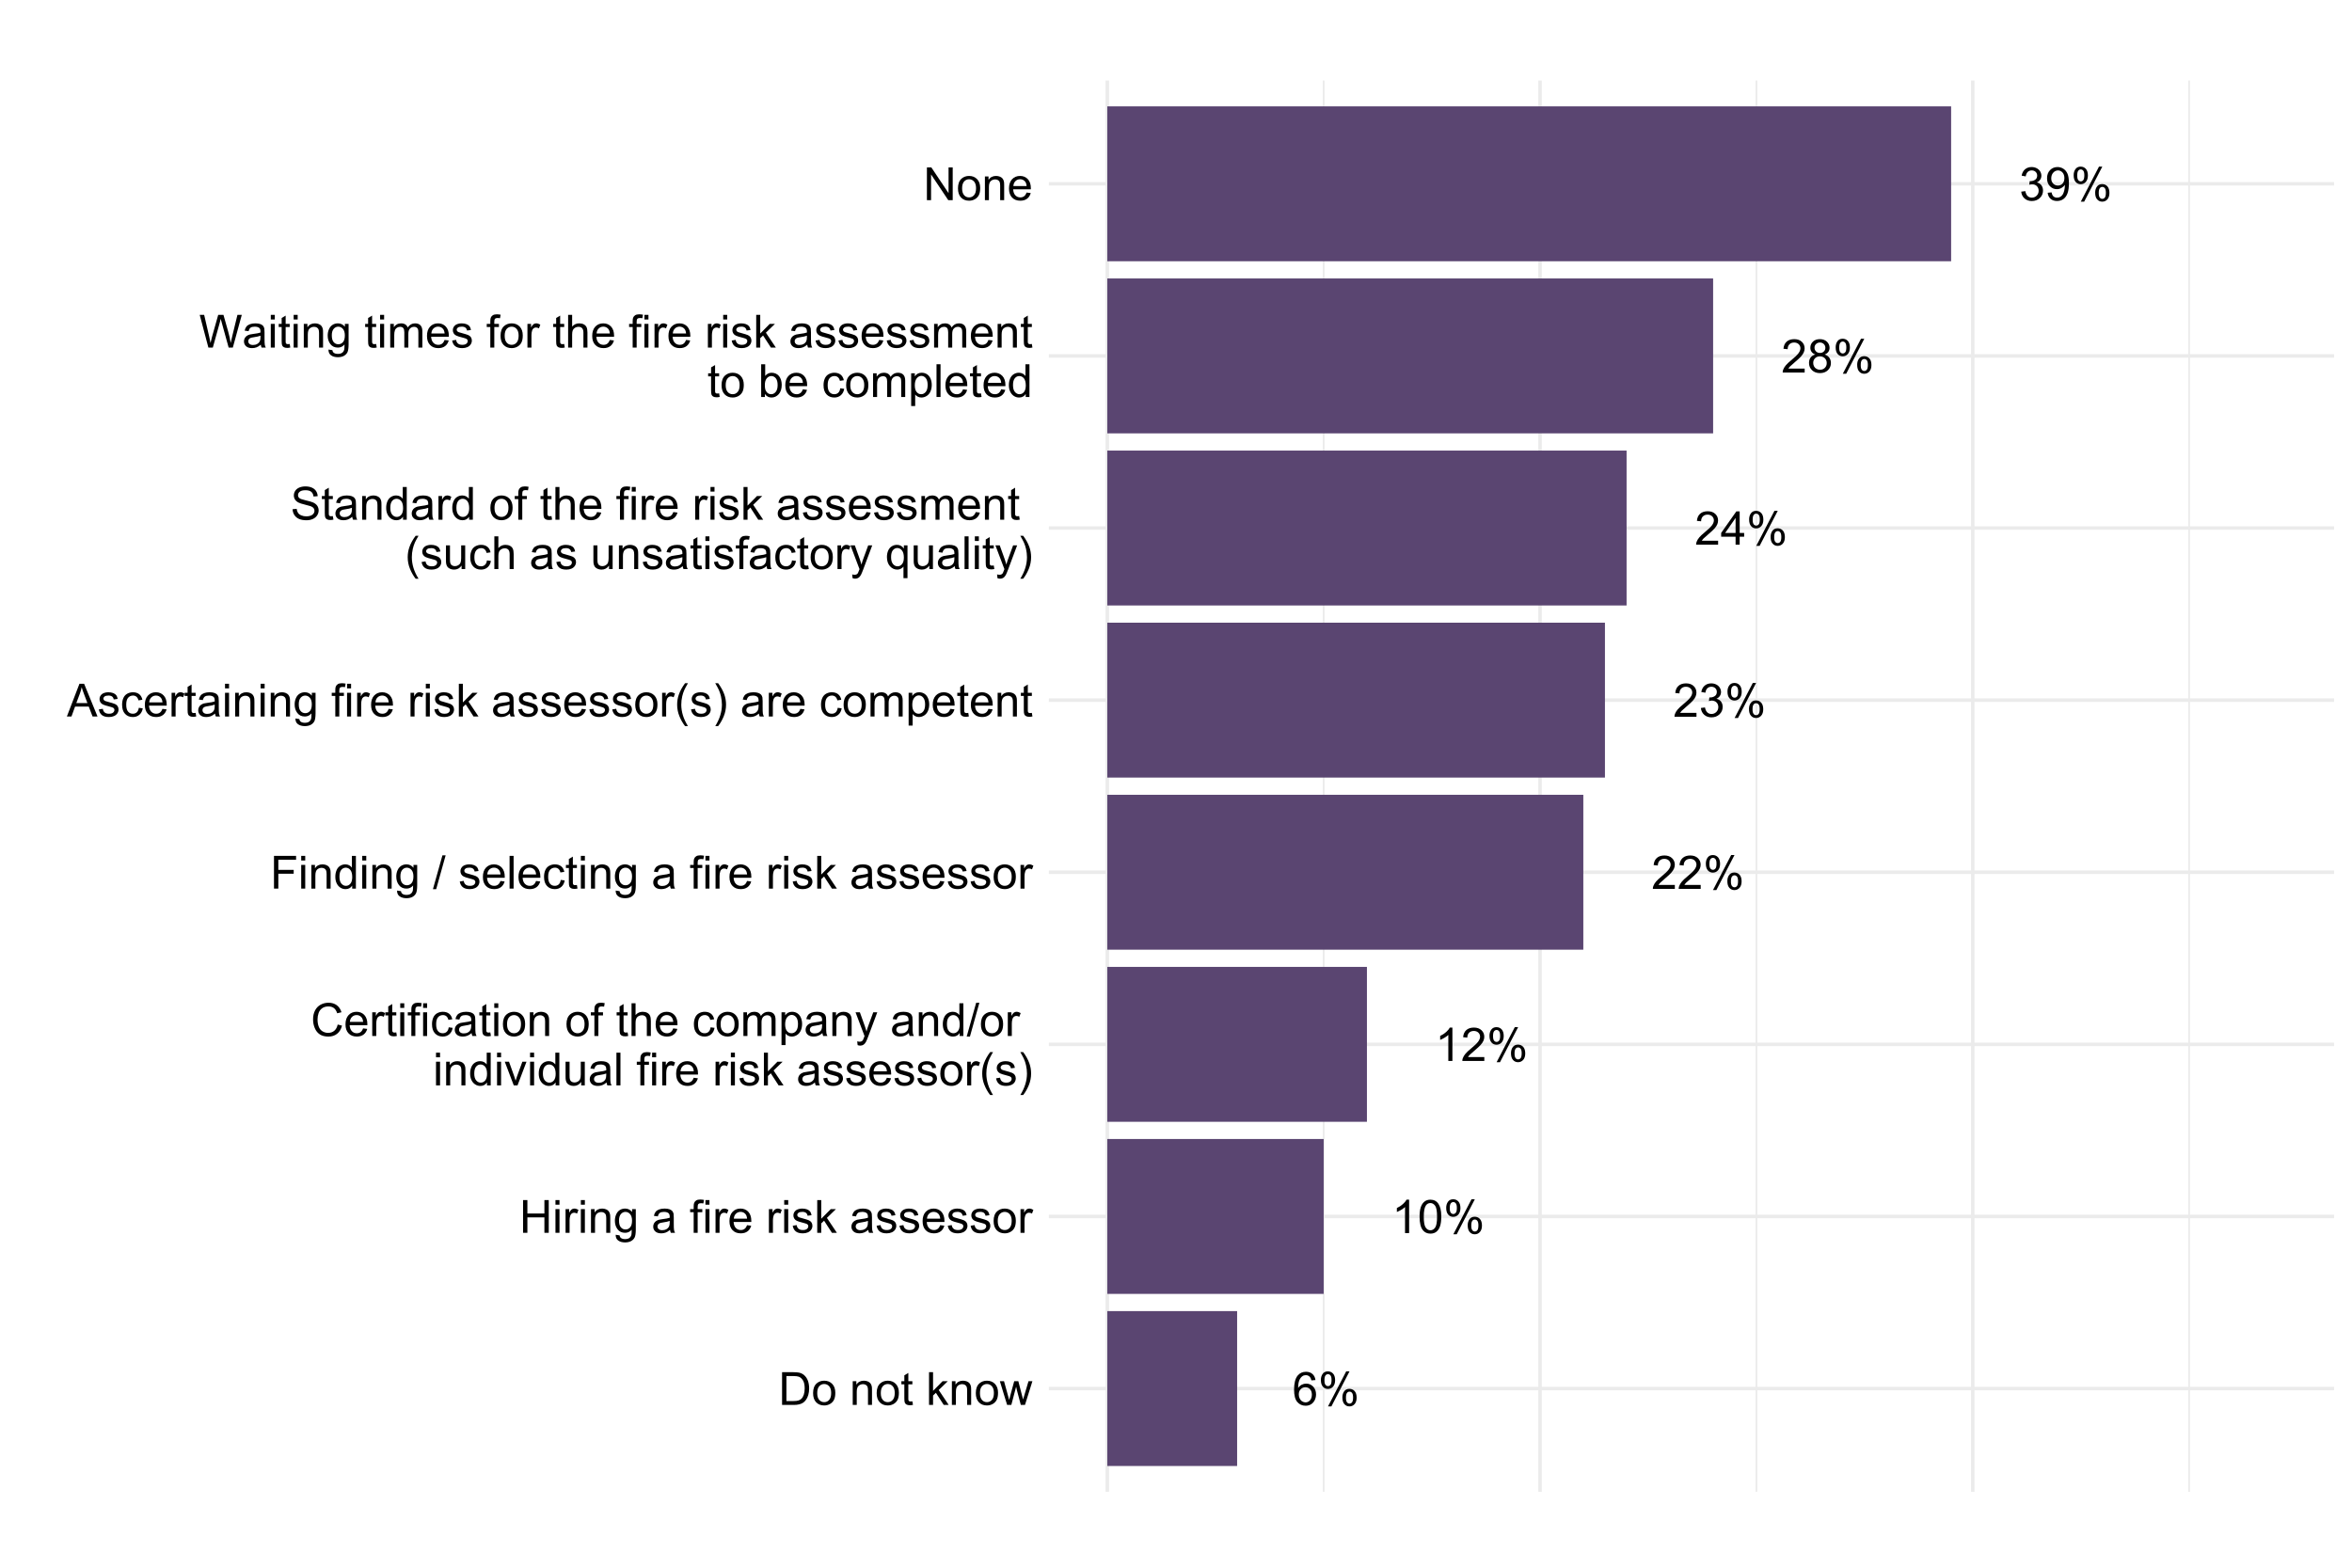<?xml version="1.0" encoding="UTF-8"?>
<svg xmlns="http://www.w3.org/2000/svg" xmlns:xlink="http://www.w3.org/1999/xlink" width="720pt" height="480pt" viewBox="0 0 720 480" version="1.1">
<defs>
<g>
<symbol overflow="visible" id="glyph0-0">
<path style="stroke:none;" d="M 1.777 0 L 1.777 -8.891 L 8.891 -8.891 L 8.891 0 Z M 2 -0.223 L 8.668 -0.223 L 8.668 -8.668 L 2 -8.668 Z M 2 -0.223 "/>
</symbol>
<symbol overflow="visible" id="glyph0-1">
<path style="stroke:none;" d="M 7.16 -1.203 L 7.16 0 L 0.43 0 C 0.418 -0.301 0.469 -0.59 0.578 -0.867 C 0.746 -1.324 1.02 -1.773 1.398 -2.223 C 1.773 -2.664 2.32 -3.18 3.035 -3.766 C 4.141 -4.668 4.887 -5.387 5.277 -5.922 C 5.664 -6.449 5.859 -6.949 5.863 -7.426 C 5.859 -7.918 5.684 -8.336 5.332 -8.68 C 4.977 -9.016 4.512 -9.188 3.945 -9.191 C 3.34 -9.188 2.859 -9.008 2.5 -8.648 C 2.137 -8.285 1.953 -7.785 1.953 -7.148 L 0.668 -7.281 C 0.754 -8.238 1.082 -8.969 1.66 -9.473 C 2.23 -9.973 3.004 -10.223 3.973 -10.227 C 4.949 -10.223 5.723 -9.953 6.293 -9.414 C 6.863 -8.871 7.148 -8.199 7.148 -7.398 C 7.148 -6.988 7.062 -6.586 6.898 -6.195 C 6.727 -5.797 6.449 -5.383 6.066 -4.953 C 5.676 -4.516 5.035 -3.918 4.141 -3.16 C 3.387 -2.527 2.906 -2.102 2.695 -1.879 C 2.48 -1.652 2.305 -1.426 2.168 -1.203 Z M 7.16 -1.203 "/>
</symbol>
<symbol overflow="visible" id="glyph0-2">
<path style="stroke:none;" d="M 0.828 -7.738 C 0.824 -8.461 1.008 -9.078 1.375 -9.59 C 1.738 -10.098 2.27 -10.352 2.965 -10.355 C 3.605 -10.352 4.133 -10.125 4.555 -9.672 C 4.969 -9.215 5.18 -8.543 5.184 -7.66 C 5.18 -6.797 4.969 -6.137 4.547 -5.672 C 4.121 -5.203 3.598 -4.969 2.98 -4.973 C 2.359 -4.969 1.848 -5.199 1.441 -5.66 C 1.031 -6.117 0.824 -6.809 0.828 -7.738 Z M 3 -9.496 C 2.688 -9.492 2.43 -9.359 2.227 -9.094 C 2.02 -8.824 1.914 -8.328 1.918 -7.613 C 1.914 -6.957 2.02 -6.5 2.23 -6.234 C 2.438 -5.969 2.695 -5.836 3 -5.836 C 3.312 -5.836 3.57 -5.969 3.781 -6.238 C 3.984 -6.504 4.09 -6.996 4.09 -7.711 C 4.09 -8.367 3.984 -8.828 3.777 -9.094 C 3.566 -9.359 3.309 -9.492 3 -9.496 Z M 3.008 0.375 L 8.578 -10.355 L 9.594 -10.355 L 4.043 0.375 Z M 7.41 -2.391 C 7.406 -3.121 7.59 -3.738 7.957 -4.246 C 8.324 -4.75 8.855 -5.004 9.559 -5.008 C 10.191 -5.004 10.723 -4.777 11.145 -4.324 C 11.562 -3.867 11.77 -3.195 11.773 -2.312 C 11.77 -1.449 11.559 -0.785 11.137 -0.32 C 10.711 0.145 10.188 0.375 9.566 0.375 C 8.945 0.375 8.43 0.145 8.023 -0.316 C 7.609 -0.777 7.406 -1.469 7.41 -2.391 Z M 9.594 -4.148 C 9.273 -4.148 9.016 -4.012 8.812 -3.742 C 8.605 -3.473 8.5 -2.98 8.504 -2.266 C 8.5 -1.613 8.605 -1.152 8.816 -0.887 C 9.023 -0.613 9.281 -0.48 9.586 -0.484 C 9.906 -0.48 10.168 -0.613 10.375 -0.887 C 10.578 -1.152 10.68 -1.645 10.684 -2.363 C 10.68 -3.016 10.578 -3.477 10.371 -3.746 C 10.16 -4.012 9.898 -4.148 9.594 -4.148 Z M 9.594 -4.148 "/>
</symbol>
<symbol overflow="visible" id="glyph0-3">
<path style="stroke:none;" d="M 5.301 0 L 4.051 0 L 4.051 -7.969 C 3.746 -7.68 3.352 -7.391 2.863 -7.105 C 2.375 -6.816 1.938 -6.602 1.551 -6.461 L 1.551 -7.668 C 2.246 -7.992 2.855 -8.391 3.383 -8.863 C 3.902 -9.328 4.273 -9.781 4.496 -10.227 L 5.301 -10.227 Z M 5.301 0 "/>
</symbol>
<symbol overflow="visible" id="glyph0-4">
<path style="stroke:none;" d="M 0.598 -2.688 L 1.848 -2.855 C 1.988 -2.145 2.234 -1.637 2.578 -1.324 C 2.922 -1.012 3.34 -0.855 3.84 -0.855 C 4.426 -0.855 4.922 -1.059 5.328 -1.465 C 5.73 -1.871 5.934 -2.375 5.938 -2.98 C 5.934 -3.551 5.746 -4.023 5.375 -4.398 C 4.996 -4.77 4.52 -4.957 3.945 -4.961 C 3.703 -4.957 3.41 -4.91 3.062 -4.82 L 3.203 -5.918 C 3.285 -5.91 3.352 -5.906 3.402 -5.906 C 3.934 -5.906 4.414 -6.043 4.84 -6.32 C 5.266 -6.598 5.477 -7.027 5.48 -7.605 C 5.477 -8.062 5.324 -8.441 5.016 -8.742 C 4.703 -9.043 4.301 -9.191 3.812 -9.195 C 3.324 -9.191 2.918 -9.039 2.598 -8.738 C 2.27 -8.43 2.062 -7.973 1.973 -7.363 L 0.723 -7.586 C 0.871 -8.422 1.219 -9.07 1.766 -9.535 C 2.305 -9.992 2.98 -10.223 3.785 -10.227 C 4.34 -10.223 4.852 -10.105 5.32 -9.867 C 5.789 -9.625 6.145 -9.297 6.395 -8.891 C 6.637 -8.477 6.762 -8.039 6.766 -7.578 C 6.762 -7.133 6.645 -6.734 6.41 -6.375 C 6.176 -6.016 5.824 -5.727 5.363 -5.516 C 5.961 -5.375 6.43 -5.09 6.766 -4.652 C 7.098 -4.215 7.266 -3.664 7.266 -3.008 C 7.266 -2.117 6.941 -1.363 6.293 -0.746 C 5.645 -0.129 4.824 0.176 3.836 0.18 C 2.938 0.176 2.195 -0.086 1.605 -0.617 C 1.016 -1.148 0.68 -1.84 0.598 -2.688 Z M 0.598 -2.688 "/>
</symbol>
<symbol overflow="visible" id="glyph0-5">
<path style="stroke:none;" d="M 0.59 -5.023 C 0.586 -6.223 0.711 -7.191 0.961 -7.93 C 1.207 -8.66 1.574 -9.227 2.066 -9.629 C 2.555 -10.023 3.168 -10.223 3.91 -10.227 C 4.453 -10.223 4.934 -10.113 5.348 -9.895 C 5.758 -9.672 6.098 -9.355 6.371 -8.941 C 6.637 -8.527 6.848 -8.02 7 -7.426 C 7.152 -6.828 7.23 -6.027 7.23 -5.023 C 7.23 -3.824 7.105 -2.859 6.863 -2.129 C 6.613 -1.391 6.246 -0.824 5.762 -0.426 C 5.27 -0.027 4.652 0.168 3.91 0.172 C 2.926 0.168 2.156 -0.18 1.598 -0.883 C 0.922 -1.727 0.586 -3.105 0.59 -5.023 Z M 1.875 -5.023 C 1.875 -3.348 2.07 -2.234 2.461 -1.684 C 2.852 -1.129 3.332 -0.855 3.91 -0.855 C 4.48 -0.855 4.965 -1.133 5.359 -1.688 C 5.746 -2.242 5.941 -3.352 5.945 -5.023 C 5.941 -6.695 5.746 -7.809 5.359 -8.363 C 4.965 -8.91 4.477 -9.188 3.898 -9.191 C 3.32 -9.188 2.863 -8.945 2.523 -8.461 C 2.09 -7.84 1.875 -6.691 1.875 -5.023 Z M 1.875 -5.023 "/>
</symbol>
<symbol overflow="visible" id="glyph0-6">
<path style="stroke:none;" d="M 2.516 -5.523 C 1.992 -5.711 1.609 -5.98 1.363 -6.336 C 1.109 -6.684 0.984 -7.105 0.988 -7.598 C 0.984 -8.336 1.25 -8.961 1.785 -9.469 C 2.316 -9.973 3.023 -10.223 3.91 -10.227 C 4.797 -10.223 5.516 -9.965 6.059 -9.449 C 6.598 -8.93 6.867 -8.301 6.871 -7.566 C 6.867 -7.09 6.742 -6.68 6.496 -6.332 C 6.246 -5.98 5.871 -5.711 5.371 -5.523 C 5.992 -5.316 6.469 -4.988 6.797 -4.535 C 7.121 -4.082 7.281 -3.539 7.285 -2.91 C 7.281 -2.039 6.973 -1.309 6.359 -0.715 C 5.742 -0.125 4.934 0.168 3.934 0.172 C 2.926 0.168 2.117 -0.125 1.5 -0.719 C 0.883 -1.312 0.574 -2.055 0.578 -2.945 C 0.574 -3.605 0.742 -4.16 1.078 -4.609 C 1.414 -5.055 1.891 -5.359 2.516 -5.523 Z M 2.266 -7.641 C 2.262 -7.156 2.418 -6.762 2.73 -6.457 C 3.039 -6.152 3.441 -6 3.938 -6 C 4.418 -6 4.812 -6.148 5.121 -6.453 C 5.43 -6.754 5.582 -7.129 5.586 -7.57 C 5.582 -8.027 5.426 -8.41 5.109 -8.727 C 4.789 -9.035 4.395 -9.191 3.926 -9.195 C 3.449 -9.191 3.051 -9.039 2.738 -8.738 C 2.418 -8.43 2.262 -8.066 2.266 -7.641 Z M 1.863 -2.938 C 1.863 -2.578 1.945 -2.234 2.113 -1.902 C 2.281 -1.566 2.531 -1.309 2.867 -1.129 C 3.195 -0.945 3.555 -0.855 3.945 -0.855 C 4.539 -0.855 5.031 -1.047 5.422 -1.43 C 5.809 -1.812 6.004 -2.301 6.008 -2.898 C 6.004 -3.496 5.805 -3.992 5.406 -4.391 C 5.004 -4.781 4.504 -4.98 3.902 -4.98 C 3.316 -4.98 2.828 -4.785 2.441 -4.395 C 2.055 -4.004 1.863 -3.516 1.863 -2.938 Z M 1.863 -2.938 "/>
</symbol>
<symbol overflow="visible" id="glyph0-7">
<path style="stroke:none;" d="M 4.598 0 L 4.598 -2.438 L 0.18 -2.438 L 0.18 -3.586 L 4.828 -10.184 L 5.848 -10.184 L 5.848 -3.586 L 7.223 -3.586 L 7.223 -2.438 L 5.848 -2.438 L 5.848 0 Z M 4.598 -3.586 L 4.598 -8.176 L 1.41 -3.586 Z M 4.598 -3.586 "/>
</symbol>
<symbol overflow="visible" id="glyph0-8">
<path style="stroke:none;" d="M 0.777 -2.355 L 1.98 -2.465 C 2.082 -1.898 2.273 -1.488 2.562 -1.234 C 2.844 -0.98 3.215 -0.855 3.668 -0.855 C 4.051 -0.855 4.387 -0.941 4.68 -1.117 C 4.965 -1.293 5.203 -1.527 5.391 -1.824 C 5.574 -2.113 5.727 -2.512 5.855 -3.016 C 5.977 -3.512 6.039 -4.02 6.043 -4.543 C 6.039 -4.594 6.039 -4.68 6.035 -4.793 C 5.785 -4.395 5.441 -4.07 5.012 -3.824 C 4.574 -3.574 4.105 -3.449 3.605 -3.453 C 2.758 -3.449 2.047 -3.754 1.465 -4.367 C 0.879 -4.977 0.586 -5.785 0.59 -6.785 C 0.586 -7.816 0.891 -8.648 1.504 -9.281 C 2.109 -9.91 2.871 -10.223 3.793 -10.227 C 4.449 -10.223 5.055 -10.047 5.609 -9.691 C 6.156 -9.332 6.574 -8.82 6.859 -8.164 C 7.141 -7.5 7.281 -6.547 7.285 -5.301 C 7.281 -3.996 7.141 -2.961 6.859 -2.191 C 6.574 -1.418 6.156 -0.828 5.602 -0.43 C 5.043 -0.027 4.387 0.168 3.641 0.172 C 2.84 0.168 2.191 -0.047 1.688 -0.488 C 1.18 -0.926 0.875 -1.551 0.777 -2.355 Z M 5.898 -6.848 C 5.895 -7.562 5.703 -8.133 5.324 -8.559 C 4.938 -8.977 4.477 -9.188 3.945 -9.191 C 3.387 -9.188 2.902 -8.961 2.492 -8.508 C 2.078 -8.055 1.875 -7.465 1.875 -6.746 C 1.875 -6.094 2.07 -5.566 2.461 -5.164 C 2.852 -4.758 3.332 -4.559 3.91 -4.559 C 4.484 -4.559 4.961 -4.758 5.336 -5.164 C 5.707 -5.566 5.895 -6.129 5.898 -6.848 Z M 5.898 -6.848 "/>
</symbol>
<symbol overflow="visible" id="glyph0-9">
<path style="stroke:none;" d="M 7.078 -7.691 L 5.836 -7.594 C 5.723 -8.082 5.562 -8.438 5.363 -8.664 C 5.02 -9.016 4.605 -9.191 4.113 -9.195 C 3.715 -9.191 3.363 -9.082 3.062 -8.863 C 2.668 -8.574 2.359 -8.156 2.133 -7.605 C 1.906 -7.055 1.785 -6.27 1.777 -5.25 C 2.074 -5.707 2.445 -6.047 2.883 -6.27 C 3.316 -6.492 3.77 -6.602 4.25 -6.605 C 5.078 -6.602 5.789 -6.297 6.379 -5.684 C 6.961 -5.07 7.254 -4.277 7.258 -3.305 C 7.254 -2.664 7.117 -2.07 6.844 -1.523 C 6.57 -0.977 6.191 -0.555 5.711 -0.266 C 5.227 0.027 4.68 0.168 4.07 0.172 C 3.027 0.168 2.176 -0.211 1.52 -0.977 C 0.859 -1.738 0.531 -3 0.535 -4.766 C 0.531 -6.73 0.895 -8.164 1.625 -9.059 C 2.258 -9.836 3.113 -10.223 4.188 -10.227 C 4.988 -10.223 5.645 -10 6.156 -9.551 C 6.668 -9.102 6.977 -8.48 7.078 -7.691 Z M 1.973 -3.301 C 1.969 -2.863 2.059 -2.453 2.246 -2.062 C 2.426 -1.668 2.684 -1.367 3.016 -1.164 C 3.34 -0.957 3.684 -0.855 4.051 -0.855 C 4.574 -0.855 5.027 -1.066 5.41 -1.492 C 5.785 -1.918 5.977 -2.496 5.98 -3.23 C 5.977 -3.93 5.789 -4.484 5.418 -4.891 C 5.039 -5.293 4.566 -5.496 4 -5.5 C 3.434 -5.496 2.953 -5.293 2.562 -4.891 C 2.164 -4.484 1.969 -3.953 1.973 -3.301 Z M 1.973 -3.301 "/>
</symbol>
<symbol overflow="visible" id="glyph1-0">
<path style="stroke:none;" d="M 1.75 0 L 1.75 -8.75 L 8.75 -8.75 L 8.75 0 Z M 1.969 -0.219 L 8.531 -0.219 L 8.531 -8.531 L 1.969 -8.531 Z M 1.969 -0.219 "/>
</symbol>
<symbol overflow="visible" id="glyph1-1">
<path style="stroke:none;" d="M 1.078 0 L 1.078 -10.023 L 4.531 -10.023 C 5.309 -10.02 5.906 -9.973 6.316 -9.879 C 6.891 -9.746 7.379 -9.504 7.785 -9.16 C 8.312 -8.711 8.707 -8.141 8.973 -7.449 C 9.23 -6.75 9.363 -5.957 9.367 -5.066 C 9.363 -4.301 9.273 -3.625 9.098 -3.039 C 8.918 -2.449 8.691 -1.965 8.414 -1.582 C 8.137 -1.195 7.832 -0.891 7.504 -0.672 C 7.172 -0.449 6.773 -0.281 6.305 -0.172 C 5.836 -0.055 5.297 0 4.695 0 Z M 2.406 -1.184 L 4.547 -1.184 C 5.207 -1.184 5.723 -1.242 6.102 -1.367 C 6.473 -1.484 6.773 -1.66 7 -1.887 C 7.312 -2.199 7.559 -2.621 7.734 -3.156 C 7.91 -3.684 7.996 -4.328 8 -5.086 C 7.996 -6.133 7.824 -6.938 7.48 -7.5 C 7.133 -8.062 6.715 -8.438 6.227 -8.633 C 5.871 -8.766 5.301 -8.836 4.512 -8.84 L 2.406 -8.84 Z M 2.406 -1.184 "/>
</symbol>
<symbol overflow="visible" id="glyph1-2">
<path style="stroke:none;" d="M 0.465 -3.629 C 0.461 -4.973 0.836 -5.969 1.586 -6.617 C 2.207 -7.148 2.969 -7.418 3.867 -7.422 C 4.867 -7.418 5.684 -7.09 6.316 -6.441 C 6.949 -5.785 7.266 -4.883 7.266 -3.734 C 7.266 -2.797 7.125 -2.062 6.844 -1.527 C 6.562 -0.992 6.152 -0.578 5.621 -0.281 C 5.082 0.016 4.5 0.164 3.867 0.164 C 2.852 0.164 2.027 -0.16 1.402 -0.812 C 0.773 -1.461 0.461 -2.398 0.465 -3.629 Z M 1.73 -3.629 C 1.727 -2.695 1.93 -2 2.336 -1.539 C 2.738 -1.074 3.25 -0.844 3.867 -0.848 C 4.477 -0.844 4.984 -1.074 5.391 -1.543 C 5.797 -2.004 6 -2.715 6 -3.672 C 6 -4.566 5.793 -5.246 5.387 -5.711 C 4.977 -6.172 4.473 -6.402 3.867 -6.406 C 3.25 -6.402 2.738 -6.172 2.336 -5.715 C 1.93 -5.25 1.727 -4.555 1.73 -3.629 Z M 1.73 -3.629 "/>
</symbol>
<symbol overflow="visible" id="glyph1-3">
<path style="stroke:none;" d=""/>
</symbol>
<symbol overflow="visible" id="glyph1-4">
<path style="stroke:none;" d="M 0.922 0 L 0.922 -7.258 L 2.031 -7.258 L 2.031 -6.227 C 2.559 -7.02 3.328 -7.418 4.34 -7.422 C 4.773 -7.418 5.176 -7.34 5.547 -7.188 C 5.91 -7.027 6.184 -6.82 6.371 -6.57 C 6.551 -6.312 6.68 -6.012 6.754 -5.66 C 6.797 -5.434 6.82 -5.035 6.82 -4.465 L 6.82 0 L 5.594 0 L 5.594 -4.414 C 5.59 -4.914 5.543 -5.289 5.449 -5.539 C 5.352 -5.785 5.18 -5.984 4.938 -6.137 C 4.691 -6.281 4.406 -6.355 4.082 -6.359 C 3.555 -6.355 3.102 -6.191 2.723 -5.859 C 2.34 -5.523 2.148 -4.891 2.152 -3.965 L 2.152 0 Z M 0.922 0 "/>
</symbol>
<symbol overflow="visible" id="glyph1-5">
<path style="stroke:none;" d="M 3.609 -1.102 L 3.789 -0.016 C 3.438 0.059 3.129 0.094 2.859 0.094 C 2.41 0.094 2.062 0.023 1.816 -0.117 C 1.57 -0.258 1.395 -0.441 1.297 -0.672 C 1.195 -0.902 1.148 -1.387 1.148 -2.125 L 1.148 -6.305 L 0.246 -6.305 L 0.246 -7.258 L 1.148 -7.258 L 1.148 -9.059 L 2.371 -9.797 L 2.371 -7.258 L 3.609 -7.258 L 3.609 -6.305 L 2.371 -6.305 L 2.371 -2.059 C 2.367 -1.703 2.387 -1.477 2.434 -1.379 C 2.473 -1.277 2.547 -1.199 2.648 -1.141 C 2.746 -1.082 2.887 -1.055 3.07 -1.055 C 3.203 -1.055 3.383 -1.07 3.609 -1.102 Z M 3.609 -1.102 "/>
</symbol>
<symbol overflow="visible" id="glyph1-6">
<path style="stroke:none;" d="M 0.93 0 L 0.93 -10.023 L 2.16 -10.023 L 2.16 -4.305 L 5.07 -7.258 L 6.664 -7.258 L 3.891 -4.566 L 6.945 0 L 5.43 0 L 3.027 -3.711 L 2.16 -2.879 L 2.16 0 Z M 0.93 0 "/>
</symbol>
<symbol overflow="visible" id="glyph1-7">
<path style="stroke:none;" d="M 2.262 0 L 0.039 -7.258 L 1.312 -7.258 L 2.469 -3.07 L 2.898 -1.512 C 2.914 -1.586 3.039 -2.082 3.273 -3.008 L 4.43 -7.258 L 5.695 -7.258 L 6.781 -3.047 L 7.145 -1.66 L 7.562 -3.062 L 8.805 -7.258 L 10 -7.258 L 7.73 0 L 6.453 0 L 5.297 -4.348 L 5.016 -5.586 L 3.547 0 Z M 2.262 0 "/>
</symbol>
<symbol overflow="visible" id="glyph1-8">
<path style="stroke:none;" d="M 1.121 0 L 1.121 -10.023 L 2.445 -10.023 L 2.445 -5.906 L 7.656 -5.906 L 7.656 -10.023 L 8.984 -10.023 L 8.984 0 L 7.656 0 L 7.656 -4.723 L 2.445 -4.723 L 2.445 0 Z M 1.121 0 "/>
</symbol>
<symbol overflow="visible" id="glyph1-9">
<path style="stroke:none;" d="M 0.93 -8.605 L 0.93 -10.023 L 2.16 -10.023 L 2.16 -8.605 Z M 0.93 0 L 0.93 -7.258 L 2.16 -7.258 L 2.16 0 Z M 0.93 0 "/>
</symbol>
<symbol overflow="visible" id="glyph1-10">
<path style="stroke:none;" d="M 0.91 0 L 0.91 -7.258 L 2.016 -7.258 L 2.016 -6.16 C 2.297 -6.668 2.555 -7.008 2.797 -7.176 C 3.031 -7.336 3.297 -7.418 3.59 -7.422 C 4 -7.418 4.422 -7.285 4.852 -7.027 L 4.43 -5.887 C 4.125 -6.062 3.824 -6.152 3.527 -6.152 C 3.258 -6.152 3.016 -6.07 2.801 -5.91 C 2.586 -5.746 2.434 -5.52 2.344 -5.234 C 2.207 -4.793 2.137 -4.316 2.141 -3.801 L 2.141 0 Z M 0.91 0 "/>
</symbol>
<symbol overflow="visible" id="glyph1-11">
<path style="stroke:none;" d="M 0.695 0.602 L 1.895 0.781 C 1.941 1.145 2.082 1.414 2.312 1.586 C 2.613 1.812 3.031 1.926 3.562 1.93 C 4.129 1.926 4.566 1.812 4.879 1.586 C 5.188 1.355 5.398 1.035 5.508 0.629 C 5.57 0.375 5.598 -0.148 5.598 -0.949 C 5.059 -0.316 4.391 0 3.59 0 C 2.59 0 1.816 -0.359 1.273 -1.078 C 0.723 -1.797 0.449 -2.66 0.453 -3.672 C 0.449 -4.363 0.574 -5.004 0.828 -5.59 C 1.074 -6.176 1.438 -6.625 1.918 -6.945 C 2.391 -7.258 2.949 -7.418 3.594 -7.422 C 4.449 -7.418 5.156 -7.07 5.715 -6.383 L 5.715 -7.258 L 6.852 -7.258 L 6.852 -0.984 C 6.848 0.145 6.734 0.945 6.504 1.418 C 6.273 1.887 5.906 2.258 5.41 2.535 C 4.91 2.805 4.297 2.941 3.57 2.945 C 2.699 2.941 2 2.746 1.469 2.359 C 0.934 1.969 0.676 1.383 0.695 0.602 Z M 1.715 -3.758 C 1.711 -2.805 1.898 -2.113 2.281 -1.676 C 2.656 -1.238 3.133 -1.02 3.703 -1.02 C 4.27 -1.02 4.742 -1.234 5.129 -1.672 C 5.508 -2.102 5.699 -2.785 5.703 -3.719 C 5.699 -4.605 5.504 -5.273 5.109 -5.727 C 4.715 -6.176 4.238 -6.402 3.684 -6.406 C 3.133 -6.402 2.668 -6.18 2.289 -5.738 C 1.902 -5.289 1.711 -4.629 1.715 -3.758 Z M 1.715 -3.758 "/>
</symbol>
<symbol overflow="visible" id="glyph1-12">
<path style="stroke:none;" d="M 5.66 -0.895 C 5.203 -0.504 4.762 -0.23 4.344 -0.074 C 3.918 0.086 3.469 0.164 2.988 0.164 C 2.188 0.164 1.574 -0.027 1.148 -0.418 C 0.719 -0.805 0.504 -1.305 0.508 -1.914 C 0.504 -2.266 0.586 -2.59 0.75 -2.887 C 0.91 -3.18 1.121 -3.414 1.383 -3.594 C 1.645 -3.77 1.938 -3.906 2.27 -4 C 2.508 -4.059 2.875 -4.121 3.363 -4.184 C 4.355 -4.301 5.086 -4.441 5.559 -4.609 C 5.559 -4.773 5.559 -4.879 5.562 -4.93 C 5.559 -5.426 5.445 -5.781 5.215 -5.988 C 4.898 -6.266 4.43 -6.402 3.812 -6.406 C 3.23 -6.402 2.805 -6.301 2.531 -6.102 C 2.254 -5.895 2.051 -5.535 1.922 -5.023 L 0.719 -5.188 C 0.824 -5.699 1.004 -6.117 1.258 -6.434 C 1.504 -6.75 1.867 -6.992 2.344 -7.164 C 2.816 -7.332 3.363 -7.418 3.992 -7.422 C 4.609 -7.418 5.113 -7.344 5.504 -7.203 C 5.887 -7.055 6.172 -6.871 6.359 -6.652 C 6.539 -6.43 6.668 -6.152 6.742 -5.816 C 6.777 -5.605 6.797 -5.227 6.801 -4.684 L 6.801 -3.043 C 6.797 -1.895 6.824 -1.172 6.879 -0.871 C 6.934 -0.566 7.035 -0.277 7.191 0 L 5.906 0 C 5.777 -0.254 5.695 -0.551 5.66 -0.895 Z M 5.559 -3.645 C 5.109 -3.461 4.438 -3.305 3.547 -3.18 C 3.039 -3.105 2.684 -3.023 2.473 -2.934 C 2.262 -2.84 2.098 -2.707 1.988 -2.531 C 1.871 -2.355 1.816 -2.16 1.82 -1.949 C 1.816 -1.617 1.941 -1.344 2.191 -1.129 C 2.438 -0.906 2.801 -0.797 3.281 -0.801 C 3.754 -0.797 4.176 -0.898 4.547 -1.109 C 4.914 -1.312 5.184 -1.598 5.359 -1.961 C 5.488 -2.238 5.555 -2.648 5.559 -3.191 Z M 5.559 -3.645 "/>
</symbol>
<symbol overflow="visible" id="glyph1-13">
<path style="stroke:none;" d="M 1.219 0 L 1.219 -6.305 L 0.129 -6.305 L 0.129 -7.258 L 1.219 -7.258 L 1.219 -8.031 C 1.219 -8.52 1.262 -8.883 1.348 -9.117 C 1.465 -9.438 1.672 -9.695 1.973 -9.895 C 2.27 -10.09 2.688 -10.188 3.227 -10.191 C 3.57 -10.188 3.953 -10.148 4.375 -10.07 L 4.191 -8.996 C 3.934 -9.035 3.691 -9.059 3.465 -9.062 C 3.09 -9.059 2.828 -8.98 2.672 -8.824 C 2.516 -8.664 2.438 -8.363 2.441 -7.93 L 2.441 -7.258 L 3.855 -7.258 L 3.855 -6.305 L 2.441 -6.305 L 2.441 0 Z M 1.219 0 "/>
</symbol>
<symbol overflow="visible" id="glyph1-14">
<path style="stroke:none;" d="M 5.891 -2.336 L 7.164 -2.18 C 6.961 -1.438 6.59 -0.859 6.047 -0.449 C 5.504 -0.039 4.812 0.164 3.973 0.164 C 2.91 0.164 2.066 -0.16 1.445 -0.816 C 0.82 -1.465 0.508 -2.383 0.512 -3.57 C 0.508 -4.785 0.824 -5.734 1.453 -6.41 C 2.082 -7.082 2.898 -7.418 3.902 -7.422 C 4.871 -7.418 5.664 -7.086 6.281 -6.43 C 6.895 -5.766 7.199 -4.84 7.203 -3.645 C 7.199 -3.57 7.199 -3.461 7.199 -3.316 L 1.785 -3.316 C 1.828 -2.516 2.055 -1.902 2.461 -1.48 C 2.867 -1.055 3.371 -0.844 3.977 -0.848 C 4.426 -0.844 4.812 -0.961 5.133 -1.203 C 5.453 -1.438 5.703 -1.816 5.891 -2.336 Z M 1.852 -4.328 L 5.906 -4.328 C 5.852 -4.934 5.695 -5.391 5.441 -5.703 C 5.047 -6.172 4.539 -6.41 3.918 -6.414 C 3.352 -6.41 2.875 -6.219 2.492 -5.844 C 2.102 -5.461 1.891 -4.957 1.852 -4.328 Z M 1.852 -4.328 "/>
</symbol>
<symbol overflow="visible" id="glyph1-15">
<path style="stroke:none;" d="M 0.43 -2.168 L 1.648 -2.359 C 1.711 -1.867 1.902 -1.492 2.219 -1.234 C 2.527 -0.973 2.965 -0.844 3.527 -0.848 C 4.09 -0.844 4.508 -0.957 4.785 -1.191 C 5.055 -1.418 5.191 -1.691 5.195 -2.004 C 5.191 -2.281 5.07 -2.5 4.832 -2.66 C 4.66 -2.77 4.242 -2.906 3.574 -3.078 C 2.672 -3.301 2.047 -3.5 1.699 -3.668 C 1.348 -3.832 1.082 -4.059 0.906 -4.355 C 0.723 -4.645 0.633 -4.973 0.637 -5.332 C 0.633 -5.652 0.707 -5.949 0.855 -6.23 C 1.004 -6.504 1.203 -6.734 1.461 -6.918 C 1.648 -7.055 1.91 -7.172 2.246 -7.273 C 2.574 -7.367 2.93 -7.418 3.309 -7.422 C 3.875 -7.418 4.375 -7.336 4.809 -7.176 C 5.234 -7.008 5.551 -6.785 5.762 -6.508 C 5.965 -6.227 6.109 -5.852 6.188 -5.387 L 4.984 -5.223 C 4.926 -5.59 4.766 -5.883 4.508 -6.098 C 4.242 -6.305 3.875 -6.41 3.398 -6.414 C 2.832 -6.41 2.426 -6.316 2.188 -6.133 C 1.941 -5.941 1.82 -5.723 1.824 -5.477 C 1.82 -5.312 1.871 -5.168 1.977 -5.047 C 2.07 -4.91 2.227 -4.801 2.445 -4.719 C 2.566 -4.668 2.93 -4.562 3.535 -4.402 C 4.402 -4.168 5.012 -3.98 5.355 -3.832 C 5.699 -3.684 5.969 -3.465 6.164 -3.184 C 6.359 -2.898 6.457 -2.551 6.461 -2.133 C 6.457 -1.719 6.336 -1.332 6.102 -0.973 C 5.859 -0.609 5.516 -0.328 5.066 -0.133 C 4.613 0.066 4.102 0.164 3.535 0.164 C 2.586 0.164 1.867 -0.031 1.375 -0.422 C 0.879 -0.812 0.562 -1.395 0.43 -2.168 Z M 0.43 -2.168 "/>
</symbol>
<symbol overflow="visible" id="glyph1-16">
<path style="stroke:none;" d="M 8.23 -3.516 L 9.555 -3.18 C 9.277 -2.09 8.777 -1.258 8.055 -0.688 C 7.332 -0.113 6.449 0.168 5.406 0.172 C 4.324 0.168 3.445 -0.047 2.773 -0.488 C 2.094 -0.926 1.578 -1.562 1.227 -2.398 C 0.867 -3.227 0.691 -4.125 0.695 -5.086 C 0.691 -6.129 0.891 -7.039 1.293 -7.816 C 1.691 -8.594 2.258 -9.184 2.996 -9.586 C 3.73 -9.988 4.543 -10.188 5.43 -10.191 C 6.426 -10.188 7.27 -9.934 7.957 -9.426 C 8.641 -8.914 9.117 -8.195 9.387 -7.273 L 8.078 -6.965 C 7.844 -7.691 7.508 -8.223 7.066 -8.559 C 6.625 -8.891 6.066 -9.059 5.398 -9.059 C 4.625 -9.059 3.984 -8.871 3.469 -8.504 C 2.953 -8.129 2.59 -7.633 2.379 -7.016 C 2.168 -6.391 2.062 -5.75 2.062 -5.094 C 2.062 -4.234 2.184 -3.492 2.434 -2.859 C 2.68 -2.223 3.066 -1.746 3.594 -1.434 C 4.117 -1.117 4.688 -0.961 5.297 -0.965 C 6.039 -0.961 6.668 -1.176 7.184 -1.605 C 7.699 -2.035 8.047 -2.672 8.23 -3.516 Z M 8.23 -3.516 "/>
</symbol>
<symbol overflow="visible" id="glyph1-17">
<path style="stroke:none;" d="M 5.66 -2.66 L 6.871 -2.5 C 6.734 -1.664 6.395 -1.012 5.855 -0.543 C 5.309 -0.07 4.641 0.164 3.848 0.164 C 2.852 0.164 2.055 -0.16 1.453 -0.809 C 0.848 -1.457 0.543 -2.387 0.547 -3.602 C 0.543 -4.383 0.676 -5.07 0.938 -5.66 C 1.195 -6.246 1.59 -6.684 2.121 -6.98 C 2.652 -7.27 3.23 -7.418 3.855 -7.422 C 4.645 -7.418 5.289 -7.219 5.789 -6.824 C 6.289 -6.422 6.609 -5.855 6.754 -5.125 L 5.559 -4.941 C 5.441 -5.426 5.238 -5.793 4.953 -6.043 C 4.66 -6.285 4.312 -6.41 3.902 -6.414 C 3.281 -6.41 2.777 -6.188 2.391 -5.746 C 2.004 -5.297 1.809 -4.594 1.812 -3.637 C 1.809 -2.656 1.996 -1.945 2.371 -1.508 C 2.742 -1.062 3.23 -0.844 3.836 -0.848 C 4.316 -0.844 4.719 -0.992 5.043 -1.289 C 5.367 -1.586 5.574 -2.043 5.66 -2.66 Z M 5.66 -2.66 "/>
</symbol>
<symbol overflow="visible" id="glyph1-18">
<path style="stroke:none;" d="M 0.922 0 L 0.922 -10.023 L 2.152 -10.023 L 2.152 -6.426 C 2.723 -7.086 3.449 -7.418 4.328 -7.422 C 4.863 -7.418 5.328 -7.312 5.727 -7.105 C 6.121 -6.891 6.406 -6.598 6.578 -6.227 C 6.746 -5.852 6.832 -5.309 6.836 -4.602 L 6.836 0 L 5.605 0 L 5.605 -4.602 C 5.602 -5.211 5.469 -5.66 5.203 -5.941 C 4.938 -6.223 4.559 -6.363 4.074 -6.363 C 3.707 -6.363 3.363 -6.266 3.043 -6.078 C 2.719 -5.887 2.492 -5.633 2.355 -5.312 C 2.219 -4.988 2.148 -4.543 2.152 -3.973 L 2.152 0 Z M 0.922 0 "/>
</symbol>
<symbol overflow="visible" id="glyph1-19">
<path style="stroke:none;" d="M 0.922 0 L 0.922 -7.258 L 2.023 -7.258 L 2.023 -6.242 C 2.25 -6.594 2.555 -6.879 2.934 -7.098 C 3.309 -7.309 3.738 -7.418 4.227 -7.422 C 4.758 -7.418 5.199 -7.305 5.547 -7.086 C 5.887 -6.859 6.129 -6.551 6.273 -6.152 C 6.848 -6.996 7.594 -7.418 8.516 -7.422 C 9.234 -7.418 9.789 -7.219 10.176 -6.824 C 10.562 -6.422 10.758 -5.809 10.758 -4.984 L 10.758 0 L 9.535 0 L 9.535 -4.574 C 9.531 -5.062 9.492 -5.418 9.414 -5.637 C 9.332 -5.852 9.188 -6.023 8.98 -6.16 C 8.77 -6.289 8.523 -6.355 8.242 -6.359 C 7.73 -6.355 7.309 -6.188 6.973 -5.848 C 6.637 -5.508 6.469 -4.965 6.469 -4.219 L 6.469 0 L 5.234 0 L 5.234 -4.719 C 5.23 -5.262 5.133 -5.672 4.934 -5.949 C 4.73 -6.219 4.402 -6.355 3.953 -6.359 C 3.602 -6.355 3.281 -6.266 2.988 -6.086 C 2.695 -5.902 2.48 -5.637 2.352 -5.285 C 2.215 -4.934 2.148 -4.426 2.152 -3.766 L 2.152 0 Z M 0.922 0 "/>
</symbol>
<symbol overflow="visible" id="glyph1-20">
<path style="stroke:none;" d="M 0.922 2.781 L 0.922 -7.258 L 2.043 -7.258 L 2.043 -6.316 C 2.305 -6.684 2.602 -6.957 2.938 -7.145 C 3.266 -7.324 3.672 -7.418 4.148 -7.422 C 4.766 -7.418 5.312 -7.258 5.789 -6.945 C 6.262 -6.625 6.617 -6.176 6.863 -5.594 C 7.102 -5.012 7.223 -4.375 7.227 -3.684 C 7.223 -2.938 7.09 -2.27 6.824 -1.676 C 6.555 -1.082 6.168 -0.625 5.664 -0.309 C 5.152 0.008 4.617 0.164 4.062 0.164 C 3.648 0.164 3.281 0.078 2.957 -0.094 C 2.629 -0.266 2.359 -0.484 2.152 -0.75 L 2.152 2.781 Z M 2.039 -3.59 C 2.039 -2.652 2.227 -1.961 2.605 -1.516 C 2.98 -1.066 3.438 -0.844 3.977 -0.848 C 4.52 -0.844 4.988 -1.074 5.383 -1.539 C 5.77 -2 5.965 -2.719 5.969 -3.691 C 5.965 -4.613 5.773 -5.305 5.398 -5.77 C 5.016 -6.227 4.562 -6.457 4.031 -6.461 C 3.508 -6.457 3.043 -6.211 2.641 -5.727 C 2.238 -5.234 2.039 -4.523 2.039 -3.59 Z M 2.039 -3.59 "/>
</symbol>
<symbol overflow="visible" id="glyph1-21">
<path style="stroke:none;" d="M 0.867 2.797 L 0.73 1.641 C 0.996 1.711 1.23 1.746 1.438 1.75 C 1.703 1.746 1.922 1.699 2.09 1.613 C 2.25 1.52 2.387 1.395 2.496 1.23 C 2.57 1.105 2.695 0.797 2.871 0.312 C 2.895 0.242 2.93 0.145 2.98 0.016 L 0.227 -7.258 L 1.551 -7.258 L 3.062 -3.055 C 3.254 -2.52 3.43 -1.961 3.59 -1.375 C 3.727 -1.938 3.895 -2.488 4.094 -3.027 L 5.648 -7.258 L 6.875 -7.258 L 4.117 0.125 C 3.816 0.918 3.586 1.469 3.426 1.77 C 3.203 2.176 2.953 2.473 2.672 2.66 C 2.391 2.848 2.051 2.941 1.66 2.945 C 1.418 2.941 1.156 2.891 0.867 2.797 Z M 0.867 2.797 "/>
</symbol>
<symbol overflow="visible" id="glyph1-22">
<path style="stroke:none;" d="M 5.633 0 L 5.633 -0.914 C 5.168 -0.195 4.492 0.164 3.602 0.164 C 3.02 0.164 2.488 0.008 2.004 -0.312 C 1.52 -0.629 1.141 -1.074 0.875 -1.648 C 0.605 -2.219 0.473 -2.879 0.477 -3.625 C 0.473 -4.348 0.594 -5.004 0.84 -5.594 C 1.078 -6.184 1.441 -6.637 1.926 -6.949 C 2.406 -7.262 2.945 -7.418 3.547 -7.422 C 3.98 -7.418 4.371 -7.324 4.715 -7.145 C 5.055 -6.957 5.332 -6.719 5.551 -6.426 L 5.551 -10.023 L 6.773 -10.023 L 6.773 0 Z M 1.742 -3.625 C 1.738 -2.691 1.934 -1.996 2.328 -1.535 C 2.719 -1.074 3.184 -0.844 3.719 -0.848 C 4.254 -0.844 4.711 -1.062 5.086 -1.508 C 5.461 -1.945 5.648 -2.617 5.652 -3.52 C 5.648 -4.512 5.457 -5.242 5.078 -5.707 C 4.691 -6.172 4.219 -6.402 3.664 -6.406 C 3.113 -6.402 2.656 -6.18 2.293 -5.734 C 1.922 -5.285 1.738 -4.582 1.742 -3.625 Z M 1.742 -3.625 "/>
</symbol>
<symbol overflow="visible" id="glyph1-23">
<path style="stroke:none;" d="M 0 0.172 L 2.906 -10.191 L 3.891 -10.191 L 0.992 0.172 Z M 0 0.172 "/>
</symbol>
<symbol overflow="visible" id="glyph1-24">
<path style="stroke:none;" d="M 2.938 0 L 0.18 -7.258 L 1.477 -7.258 L 3.035 -2.914 C 3.203 -2.438 3.355 -1.949 3.5 -1.449 C 3.605 -1.828 3.758 -2.289 3.957 -2.828 L 5.57 -7.258 L 6.836 -7.258 L 4.086 0 Z M 2.938 0 "/>
</symbol>
<symbol overflow="visible" id="glyph1-25">
<path style="stroke:none;" d="M 5.68 0 L 5.68 -1.066 C 5.109 -0.246 4.344 0.164 3.375 0.164 C 2.945 0.164 2.543 0.082 2.176 -0.082 C 1.801 -0.246 1.527 -0.449 1.348 -0.699 C 1.168 -0.945 1.039 -1.25 0.969 -1.613 C 0.914 -1.852 0.891 -2.234 0.895 -2.762 L 0.895 -7.258 L 2.125 -7.258 L 2.125 -3.234 C 2.121 -2.59 2.148 -2.156 2.203 -1.934 C 2.277 -1.609 2.438 -1.355 2.691 -1.172 C 2.941 -0.984 3.254 -0.891 3.625 -0.895 C 3.988 -0.891 4.332 -0.984 4.66 -1.176 C 4.98 -1.363 5.211 -1.621 5.348 -1.949 C 5.48 -2.273 5.547 -2.746 5.551 -3.371 L 5.551 -7.258 L 6.781 -7.258 L 6.781 0 Z M 5.68 0 "/>
</symbol>
<symbol overflow="visible" id="glyph1-26">
<path style="stroke:none;" d="M 0.895 0 L 0.895 -10.023 L 2.125 -10.023 L 2.125 0 Z M 0.895 0 "/>
</symbol>
<symbol overflow="visible" id="glyph1-27">
<path style="stroke:none;" d="M 3.273 2.945 C 2.594 2.086 2.02 1.086 1.551 -0.062 C 1.078 -1.207 0.844 -2.395 0.848 -3.629 C 0.844 -4.711 1.02 -5.75 1.375 -6.746 C 1.781 -7.895 2.414 -9.043 3.273 -10.191 L 4.156 -10.191 C 3.602 -9.238 3.238 -8.562 3.062 -8.164 C 2.781 -7.531 2.562 -6.875 2.406 -6.195 C 2.207 -5.336 2.109 -4.48 2.113 -3.625 C 2.109 -1.43 2.789 0.758 4.156 2.945 Z M 3.273 2.945 "/>
</symbol>
<symbol overflow="visible" id="glyph1-28">
<path style="stroke:none;" d="M 1.73 2.945 L 0.848 2.945 C 2.207 0.758 2.887 -1.43 2.891 -3.625 C 2.887 -4.477 2.789 -5.324 2.598 -6.172 C 2.441 -6.852 2.227 -7.508 1.949 -8.141 C 1.766 -8.547 1.398 -9.23 0.848 -10.191 L 1.73 -10.191 C 2.582 -9.043 3.215 -7.895 3.629 -6.746 C 3.977 -5.75 4.152 -4.711 4.156 -3.629 C 4.152 -2.395 3.918 -1.207 3.449 -0.062 C 2.977 1.086 2.402 2.086 1.73 2.945 Z M 1.73 2.945 "/>
</symbol>
<symbol overflow="visible" id="glyph1-29">
<path style="stroke:none;" d="M 1.148 0 L 1.148 -10.023 L 7.91 -10.023 L 7.91 -8.84 L 2.477 -8.84 L 2.477 -5.734 L 7.18 -5.734 L 7.18 -4.555 L 2.477 -4.555 L 2.477 0 Z M 1.148 0 "/>
</symbol>
<symbol overflow="visible" id="glyph1-30">
<path style="stroke:none;" d="M -0.02 0 L 3.828 -10.023 L 5.258 -10.023 L 9.359 0 L 7.848 0 L 6.68 -3.035 L 2.488 -3.035 L 1.387 0 Z M 2.871 -4.117 L 6.27 -4.117 L 5.223 -6.891 C 4.898 -7.734 4.664 -8.426 4.512 -8.969 C 4.383 -8.324 4.203 -7.688 3.973 -7.055 Z M 2.871 -4.117 "/>
</symbol>
<symbol overflow="visible" id="glyph1-31">
<path style="stroke:none;" d="M 0.629 -3.219 L 1.879 -3.328 C 1.938 -2.828 2.074 -2.414 2.293 -2.094 C 2.504 -1.77 2.84 -1.512 3.301 -1.316 C 3.754 -1.117 4.27 -1.02 4.84 -1.02 C 5.344 -1.02 5.789 -1.094 6.18 -1.242 C 6.566 -1.391 6.855 -1.598 7.043 -1.863 C 7.23 -2.125 7.324 -2.41 7.328 -2.719 C 7.324 -3.031 7.234 -3.305 7.055 -3.543 C 6.871 -3.777 6.57 -3.977 6.152 -4.137 C 5.883 -4.238 5.285 -4.398 4.367 -4.625 C 3.445 -4.844 2.801 -5.055 2.434 -5.25 C 1.949 -5.5 1.594 -5.809 1.363 -6.184 C 1.125 -6.551 1.008 -6.969 1.012 -7.43 C 1.008 -7.934 1.152 -8.406 1.441 -8.848 C 1.73 -9.285 2.148 -9.617 2.699 -9.848 C 3.25 -10.074 3.863 -10.188 4.539 -10.191 C 5.277 -10.188 5.934 -10.07 6.504 -9.832 C 7.07 -9.594 7.504 -9.242 7.812 -8.777 C 8.117 -8.309 8.281 -7.781 8.305 -7.199 L 7.035 -7.102 C 6.961 -7.734 6.73 -8.211 6.34 -8.539 C 5.945 -8.859 5.363 -9.023 4.594 -9.023 C 3.789 -9.023 3.203 -8.875 2.84 -8.582 C 2.469 -8.285 2.285 -7.93 2.289 -7.52 C 2.285 -7.156 2.414 -6.863 2.68 -6.633 C 2.93 -6.398 3.598 -6.156 4.68 -5.914 C 5.754 -5.668 6.492 -5.457 6.898 -5.277 C 7.477 -5.008 7.906 -4.668 8.188 -4.254 C 8.461 -3.84 8.602 -3.363 8.605 -2.828 C 8.602 -2.293 8.449 -1.793 8.148 -1.324 C 7.84 -0.852 7.402 -0.484 6.832 -0.223 C 6.262 0.039 5.617 0.168 4.902 0.172 C 3.992 0.168 3.23 0.039 2.621 -0.223 C 2.004 -0.488 1.523 -0.887 1.18 -1.418 C 0.828 -1.949 0.645 -2.547 0.629 -3.219 Z M 0.629 -3.219 "/>
</symbol>
<symbol overflow="visible" id="glyph1-32">
<path style="stroke:none;" d="M 5.551 2.781 L 5.551 -0.773 C 5.355 -0.5 5.09 -0.273 4.746 -0.102 C 4.402 0.078 4.035 0.164 3.648 0.164 C 2.785 0.164 2.043 -0.18 1.426 -0.867 C 0.801 -1.555 0.492 -2.496 0.492 -3.699 C 0.492 -4.426 0.617 -5.082 0.871 -5.66 C 1.121 -6.238 1.488 -6.676 1.973 -6.973 C 2.453 -7.27 2.98 -7.418 3.555 -7.422 C 4.449 -7.418 5.156 -7.039 5.672 -6.289 L 5.672 -7.258 L 6.781 -7.258 L 6.781 2.781 Z M 1.758 -3.648 C 1.758 -2.715 1.953 -2.016 2.344 -1.547 C 2.734 -1.078 3.203 -0.844 3.754 -0.848 C 4.273 -0.844 4.723 -1.066 5.105 -1.512 C 5.48 -1.957 5.672 -2.633 5.672 -3.539 C 5.672 -4.508 5.473 -5.234 5.074 -5.723 C 4.676 -6.207 4.207 -6.449 3.672 -6.453 C 3.137 -6.449 2.684 -6.223 2.312 -5.773 C 1.941 -5.316 1.758 -4.609 1.758 -3.648 Z M 1.758 -3.648 "/>
</symbol>
<symbol overflow="visible" id="glyph1-33">
<path style="stroke:none;" d="M 2.828 0 L 0.172 -10.023 L 1.531 -10.023 L 3.055 -3.453 C 3.215 -2.762 3.359 -2.078 3.48 -1.402 C 3.734 -2.469 3.883 -3.086 3.93 -3.254 L 5.836 -10.023 L 7.438 -10.023 L 8.875 -4.949 C 9.23 -3.688 9.488 -2.504 9.652 -1.402 C 9.777 -2.031 9.945 -2.758 10.152 -3.582 L 11.723 -10.023 L 13.055 -10.023 L 10.309 0 L 9.031 0 L 6.918 -7.637 C 6.738 -8.27 6.633 -8.664 6.602 -8.812 C 6.496 -8.352 6.398 -7.957 6.309 -7.637 L 4.184 0 Z M 2.828 0 "/>
</symbol>
<symbol overflow="visible" id="glyph1-34">
<path style="stroke:none;" d="M 2.059 0 L 0.914 0 L 0.914 -10.023 L 2.148 -10.023 L 2.148 -6.445 C 2.664 -7.094 3.328 -7.418 4.137 -7.422 C 4.582 -7.418 5.004 -7.328 5.402 -7.152 C 5.801 -6.969 6.129 -6.715 6.387 -6.395 C 6.645 -6.066 6.844 -5.676 6.992 -5.215 C 7.133 -4.754 7.207 -4.262 7.211 -3.738 C 7.207 -2.496 6.898 -1.535 6.289 -0.855 C 5.672 -0.176 4.934 0.164 4.074 0.164 C 3.215 0.164 2.543 -0.191 2.059 -0.91 Z M 2.043 -3.684 C 2.039 -2.812 2.156 -2.184 2.398 -1.797 C 2.781 -1.16 3.309 -0.844 3.973 -0.848 C 4.508 -0.844 4.969 -1.078 5.363 -1.547 C 5.754 -2.016 5.953 -2.711 5.953 -3.637 C 5.953 -4.582 5.766 -5.281 5.391 -5.734 C 5.016 -6.184 4.559 -6.41 4.027 -6.414 C 3.484 -6.41 3.02 -6.176 2.629 -5.711 C 2.234 -5.242 2.039 -4.566 2.043 -3.684 Z M 2.043 -3.684 "/>
</symbol>
<symbol overflow="visible" id="glyph1-35">
<path style="stroke:none;" d="M 1.066 0 L 1.066 -10.023 L 2.426 -10.023 L 7.691 -2.152 L 7.691 -10.023 L 8.961 -10.023 L 8.961 0 L 7.602 0 L 2.336 -7.875 L 2.336 0 Z M 1.066 0 "/>
</symbol>
</g>
<clipPath id="clip1">
  <path d="M 404 24.66 L 406 24.66 L 406 457.77 L 404 457.77 Z M 404 24.66 "/>
</clipPath>
<clipPath id="clip2">
  <path d="M 537 24.66 L 538 24.66 L 538 457.77 L 537 457.77 Z M 537 24.66 "/>
</clipPath>
<clipPath id="clip3">
  <path d="M 669 24.66 L 671 24.66 L 671 457.77 L 669 457.77 Z M 669 24.66 "/>
</clipPath>
<clipPath id="clip4">
  <path d="M 321.082 424 L 715.52 424 L 715.52 426 L 321.082 426 Z M 321.082 424 "/>
</clipPath>
<clipPath id="clip5">
  <path d="M 321.082 371 L 715.52 371 L 715.52 373 L 321.082 373 Z M 321.082 371 "/>
</clipPath>
<clipPath id="clip6">
  <path d="M 321.082 319 L 715.52 319 L 715.52 321 L 321.082 321 Z M 321.082 319 "/>
</clipPath>
<clipPath id="clip7">
  <path d="M 321.082 266 L 715.52 266 L 715.52 268 L 321.082 268 Z M 321.082 266 "/>
</clipPath>
<clipPath id="clip8">
  <path d="M 321.082 213 L 715.52 213 L 715.52 215 L 321.082 215 Z M 321.082 213 "/>
</clipPath>
<clipPath id="clip9">
  <path d="M 321.082 161 L 715.52 161 L 715.52 163 L 321.082 163 Z M 321.082 161 "/>
</clipPath>
<clipPath id="clip10">
  <path d="M 321.082 108 L 715.52 108 L 715.52 110 L 321.082 110 Z M 321.082 108 "/>
</clipPath>
<clipPath id="clip11">
  <path d="M 321.082 55 L 715.52 55 L 715.52 57 L 321.082 57 Z M 321.082 55 "/>
</clipPath>
<clipPath id="clip12">
  <path d="M 338 24.66 L 340 24.66 L 340 457.77 L 338 457.77 Z M 338 24.66 "/>
</clipPath>
<clipPath id="clip13">
  <path d="M 470 24.66 L 472 24.66 L 472 457.77 L 470 457.77 Z M 470 24.66 "/>
</clipPath>
<clipPath id="clip14">
  <path d="M 603 24.66 L 605 24.66 L 605 457.77 L 603 457.77 Z M 603 24.66 "/>
</clipPath>
</defs>
<g id="surface411">
<rect x="0" y="0" width="720" height="480" style="fill:rgb(100%,100%,100%);fill-opacity:1;stroke:none;"/>
<g clip-path="url(#clip1)" clip-rule="nonzero">
<path style="fill:none;stroke-width:0.533;stroke-linecap:butt;stroke-linejoin:round;stroke:rgb(92.157%,92.157%,92.157%);stroke-opacity:1;stroke-miterlimit:10;" d="M 405.203 456.77 L 405.203 24.66 "/>
</g>
<g clip-path="url(#clip2)" clip-rule="nonzero">
<path style="fill:none;stroke-width:0.533;stroke-linecap:butt;stroke-linejoin:round;stroke:rgb(92.157%,92.157%,92.157%);stroke-opacity:1;stroke-miterlimit:10;" d="M 537.672 456.77 L 537.672 24.66 "/>
</g>
<g clip-path="url(#clip3)" clip-rule="nonzero">
<path style="fill:none;stroke-width:0.533;stroke-linecap:butt;stroke-linejoin:round;stroke:rgb(92.157%,92.157%,92.157%);stroke-opacity:1;stroke-miterlimit:10;" d="M 670.145 456.77 L 670.145 24.66 "/>
</g>
<g clip-path="url(#clip4)" clip-rule="nonzero">
<path style="fill:none;stroke-width:1.067;stroke-linecap:butt;stroke-linejoin:round;stroke:rgb(92.157%,92.157%,92.157%);stroke-opacity:1;stroke-miterlimit:10;" d="M 321.082 425.152 L 714.52 425.152 "/>
</g>
<g clip-path="url(#clip5)" clip-rule="nonzero">
<path style="fill:none;stroke-width:1.067;stroke-linecap:butt;stroke-linejoin:round;stroke:rgb(92.157%,92.157%,92.157%);stroke-opacity:1;stroke-miterlimit:10;" d="M 321.082 372.457 L 714.52 372.457 "/>
</g>
<g clip-path="url(#clip6)" clip-rule="nonzero">
<path style="fill:none;stroke-width:1.067;stroke-linecap:butt;stroke-linejoin:round;stroke:rgb(92.157%,92.157%,92.157%);stroke-opacity:1;stroke-miterlimit:10;" d="M 321.082 319.762 L 714.52 319.762 "/>
</g>
<g clip-path="url(#clip7)" clip-rule="nonzero">
<path style="fill:none;stroke-width:1.067;stroke-linecap:butt;stroke-linejoin:round;stroke:rgb(92.157%,92.157%,92.157%);stroke-opacity:1;stroke-miterlimit:10;" d="M 321.082 267.062 L 714.52 267.062 "/>
</g>
<g clip-path="url(#clip8)" clip-rule="nonzero">
<path style="fill:none;stroke-width:1.067;stroke-linecap:butt;stroke-linejoin:round;stroke:rgb(92.157%,92.157%,92.157%);stroke-opacity:1;stroke-miterlimit:10;" d="M 321.082 214.367 L 714.52 214.367 "/>
</g>
<g clip-path="url(#clip9)" clip-rule="nonzero">
<path style="fill:none;stroke-width:1.067;stroke-linecap:butt;stroke-linejoin:round;stroke:rgb(92.157%,92.157%,92.157%);stroke-opacity:1;stroke-miterlimit:10;" d="M 321.082 161.672 L 714.52 161.672 "/>
</g>
<g clip-path="url(#clip10)" clip-rule="nonzero">
<path style="fill:none;stroke-width:1.067;stroke-linecap:butt;stroke-linejoin:round;stroke:rgb(92.157%,92.157%,92.157%);stroke-opacity:1;stroke-miterlimit:10;" d="M 321.082 108.977 L 714.52 108.977 "/>
</g>
<g clip-path="url(#clip11)" clip-rule="nonzero">
<path style="fill:none;stroke-width:1.067;stroke-linecap:butt;stroke-linejoin:round;stroke:rgb(92.157%,92.157%,92.157%);stroke-opacity:1;stroke-miterlimit:10;" d="M 321.082 56.281 L 714.52 56.281 "/>
</g>
<g clip-path="url(#clip12)" clip-rule="nonzero">
<path style="fill:none;stroke-width:1.067;stroke-linecap:butt;stroke-linejoin:round;stroke:rgb(92.157%,92.157%,92.157%);stroke-opacity:1;stroke-miterlimit:10;" d="M 338.969 456.77 L 338.969 24.66 "/>
</g>
<g clip-path="url(#clip13)" clip-rule="nonzero">
<path style="fill:none;stroke-width:1.067;stroke-linecap:butt;stroke-linejoin:round;stroke:rgb(92.157%,92.157%,92.157%);stroke-opacity:1;stroke-miterlimit:10;" d="M 471.438 456.77 L 471.438 24.66 "/>
</g>
<g clip-path="url(#clip14)" clip-rule="nonzero">
<path style="fill:none;stroke-width:1.067;stroke-linecap:butt;stroke-linejoin:round;stroke:rgb(92.157%,92.157%,92.157%);stroke-opacity:1;stroke-miterlimit:10;" d="M 603.906 456.77 L 603.906 24.66 "/>
</g>
<path style=" stroke:none;fill-rule:nonzero;fill:rgb(35.294%,27.059%,44.314%);fill-opacity:1;" d="M 338.969 448.863 L 378.711 448.863 L 378.711 401.438 L 338.969 401.438 Z M 338.969 448.863 "/>
<path style=" stroke:none;fill-rule:nonzero;fill:rgb(35.294%,27.059%,44.314%);fill-opacity:1;" d="M 338.969 396.168 L 405.203 396.168 L 405.203 348.742 L 338.969 348.742 Z M 338.969 396.168 "/>
<path style=" stroke:none;fill-rule:nonzero;fill:rgb(35.294%,27.059%,44.314%);fill-opacity:1;" d="M 338.969 343.473 L 418.449 343.473 L 418.449 296.047 L 338.969 296.047 Z M 338.969 343.473 "/>
<path style=" stroke:none;fill-rule:nonzero;fill:rgb(35.294%,27.059%,44.314%);fill-opacity:1;" d="M 338.969 290.777 L 484.688 290.777 L 484.688 243.352 L 338.969 243.352 Z M 338.969 290.777 "/>
<path style=" stroke:none;fill-rule:nonzero;fill:rgb(35.294%,27.059%,44.314%);fill-opacity:1;" d="M 338.969 238.082 L 491.309 238.082 L 491.309 190.656 L 338.969 190.656 Z M 338.969 238.082 "/>
<path style=" stroke:none;fill-rule:nonzero;fill:rgb(35.294%,27.059%,44.314%);fill-opacity:1;" d="M 338.969 185.387 L 497.934 185.387 L 497.934 137.961 L 338.969 137.961 Z M 338.969 185.387 "/>
<path style=" stroke:none;fill-rule:nonzero;fill:rgb(35.294%,27.059%,44.314%);fill-opacity:1;" d="M 338.969 132.688 L 524.426 132.688 L 524.426 85.262 L 338.969 85.262 Z M 338.969 132.688 "/>
<path style=" stroke:none;fill-rule:nonzero;fill:rgb(35.294%,27.059%,44.314%);fill-opacity:1;" d="M 338.969 79.992 L 597.285 79.992 L 597.285 32.566 L 338.969 32.566 Z M 338.969 79.992 "/>
<g style="fill:rgb(0%,0%,0%);fill-opacity:1;">
  <use xlink:href="#glyph0-1" x="505.547" y="272.156"/>
  <use xlink:href="#glyph0-1" x="513.459" y="272.156"/>
  <use xlink:href="#glyph0-2" x="521.371" y="272.156"/>
</g>
<g style="fill:rgb(0%,0%,0%);fill-opacity:1;">
  <use xlink:href="#glyph0-3" x="439.312" y="324.852"/>
  <use xlink:href="#glyph0-1" x="447.225" y="324.852"/>
  <use xlink:href="#glyph0-2" x="455.137" y="324.852"/>
</g>
<g style="fill:rgb(0%,0%,0%);fill-opacity:1;">
  <use xlink:href="#glyph0-1" x="512.168" y="219.461"/>
  <use xlink:href="#glyph0-4" x="520.08" y="219.461"/>
  <use xlink:href="#glyph0-2" x="527.992" y="219.461"/>
</g>
<g style="fill:rgb(0%,0%,0%);fill-opacity:1;">
  <use xlink:href="#glyph0-3" x="426.062" y="377.547"/>
  <use xlink:href="#glyph0-5" x="433.975" y="377.547"/>
  <use xlink:href="#glyph0-2" x="441.887" y="377.547"/>
</g>
<g style="fill:rgb(0%,0%,0%);fill-opacity:1;">
  <use xlink:href="#glyph0-1" x="545.289" y="114.066"/>
  <use xlink:href="#glyph0-6" x="553.201" y="114.066"/>
  <use xlink:href="#glyph0-2" x="561.113" y="114.066"/>
</g>
<g style="fill:rgb(0%,0%,0%);fill-opacity:1;">
  <use xlink:href="#glyph0-1" x="518.793" y="166.762"/>
  <use xlink:href="#glyph0-7" x="526.705" y="166.762"/>
  <use xlink:href="#glyph0-2" x="534.617" y="166.762"/>
</g>
<g style="fill:rgb(0%,0%,0%);fill-opacity:1;">
  <use xlink:href="#glyph0-4" x="618.145" y="61.371"/>
  <use xlink:href="#glyph0-8" x="626.057" y="61.371"/>
  <use xlink:href="#glyph0-2" x="633.969" y="61.371"/>
</g>
<g style="fill:rgb(0%,0%,0%);fill-opacity:1;">
  <use xlink:href="#glyph0-9" x="395.613" y="430.242"/>
  <use xlink:href="#glyph0-2" x="403.525" y="430.242"/>
</g>
<g style="fill:rgb(0%,0%,0%);fill-opacity:1;">
  <use xlink:href="#glyph1-1" x="238.332" y="430.164"/>
  <use xlink:href="#glyph1-2" x="248.442" y="430.164"/>
  <use xlink:href="#glyph1-3" x="256.229" y="430.164"/>
  <use xlink:href="#glyph1-4" x="260.118" y="430.164"/>
  <use xlink:href="#glyph1-2" x="267.904" y="430.164"/>
  <use xlink:href="#glyph1-5" x="275.69" y="430.164"/>
  <use xlink:href="#glyph1-3" x="279.58" y="430.164"/>
  <use xlink:href="#glyph1-6" x="283.47" y="430.164"/>
  <use xlink:href="#glyph1-4" x="290.47" y="430.164"/>
  <use xlink:href="#glyph1-2" x="298.256" y="430.164"/>
  <use xlink:href="#glyph1-7" x="306.042" y="430.164"/>
</g>
<g style="fill:rgb(0%,0%,0%);fill-opacity:1;">
  <use xlink:href="#glyph1-8" x="159" y="377.465"/>
  <use xlink:href="#glyph1-9" x="169.11" y="377.465"/>
  <use xlink:href="#glyph1-10" x="172.221" y="377.465"/>
  <use xlink:href="#glyph1-9" x="176.883" y="377.465"/>
  <use xlink:href="#glyph1-4" x="179.993" y="377.465"/>
  <use xlink:href="#glyph1-11" x="187.779" y="377.465"/>
  <use xlink:href="#glyph1-3" x="195.565" y="377.465"/>
  <use xlink:href="#glyph1-12" x="199.455" y="377.465"/>
  <use xlink:href="#glyph1-3" x="207.241" y="377.465"/>
  <use xlink:href="#glyph1-13" x="211.131" y="377.465"/>
  <use xlink:href="#glyph1-9" x="215.021" y="377.465"/>
  <use xlink:href="#glyph1-10" x="218.131" y="377.465"/>
  <use xlink:href="#glyph1-14" x="222.793" y="377.465"/>
  <use xlink:href="#glyph1-3" x="230.579" y="377.465"/>
  <use xlink:href="#glyph1-10" x="234.469" y="377.465"/>
  <use xlink:href="#glyph1-9" x="239.131" y="377.465"/>
  <use xlink:href="#glyph1-15" x="242.241" y="377.465"/>
  <use xlink:href="#glyph1-6" x="249.241" y="377.465"/>
  <use xlink:href="#glyph1-3" x="256.241" y="377.465"/>
  <use xlink:href="#glyph1-12" x="260.131" y="377.465"/>
  <use xlink:href="#glyph1-15" x="267.917" y="377.465"/>
  <use xlink:href="#glyph1-15" x="274.917" y="377.465"/>
  <use xlink:href="#glyph1-14" x="281.917" y="377.465"/>
  <use xlink:href="#glyph1-15" x="289.703" y="377.465"/>
  <use xlink:href="#glyph1-15" x="296.703" y="377.465"/>
  <use xlink:href="#glyph1-2" x="303.703" y="377.465"/>
  <use xlink:href="#glyph1-10" x="311.489" y="377.465"/>
</g>
<g style="fill:rgb(0%,0%,0%);fill-opacity:1;">
  <use xlink:href="#glyph1-16" x="95.145" y="317.211"/>
  <use xlink:href="#glyph1-14" x="105.255" y="317.211"/>
  <use xlink:href="#glyph1-10" x="113.041" y="317.211"/>
  <use xlink:href="#glyph1-5" x="117.703" y="317.211"/>
  <use xlink:href="#glyph1-9" x="121.593" y="317.211"/>
  <use xlink:href="#glyph1-13" x="124.703" y="317.211"/>
  <use xlink:href="#glyph1-9" x="128.593" y="317.211"/>
  <use xlink:href="#glyph1-17" x="131.703" y="317.211"/>
  <use xlink:href="#glyph1-12" x="138.703" y="317.211"/>
  <use xlink:href="#glyph1-5" x="146.489" y="317.211"/>
  <use xlink:href="#glyph1-9" x="150.379" y="317.211"/>
  <use xlink:href="#glyph1-2" x="153.489" y="317.211"/>
  <use xlink:href="#glyph1-4" x="161.275" y="317.211"/>
  <use xlink:href="#glyph1-3" x="169.062" y="317.211"/>
  <use xlink:href="#glyph1-2" x="172.951" y="317.211"/>
  <use xlink:href="#glyph1-13" x="180.737" y="317.211"/>
  <use xlink:href="#glyph1-3" x="184.627" y="317.211"/>
  <use xlink:href="#glyph1-5" x="188.517" y="317.211"/>
  <use xlink:href="#glyph1-18" x="192.406" y="317.211"/>
  <use xlink:href="#glyph1-14" x="200.192" y="317.211"/>
  <use xlink:href="#glyph1-3" x="207.979" y="317.211"/>
  <use xlink:href="#glyph1-17" x="211.868" y="317.211"/>
  <use xlink:href="#glyph1-2" x="218.868" y="317.211"/>
  <use xlink:href="#glyph1-19" x="226.654" y="317.211"/>
  <use xlink:href="#glyph1-20" x="238.316" y="317.211"/>
  <use xlink:href="#glyph1-12" x="246.103" y="317.211"/>
  <use xlink:href="#glyph1-4" x="253.889" y="317.211"/>
  <use xlink:href="#glyph1-21" x="261.675" y="317.211"/>
  <use xlink:href="#glyph1-3" x="268.675" y="317.211"/>
  <use xlink:href="#glyph1-12" x="272.564" y="317.211"/>
  <use xlink:href="#glyph1-4" x="280.351" y="317.211"/>
  <use xlink:href="#glyph1-22" x="288.137" y="317.211"/>
  <use xlink:href="#glyph1-23" x="295.923" y="317.211"/>
  <use xlink:href="#glyph1-2" x="299.812" y="317.211"/>
  <use xlink:href="#glyph1-10" x="307.599" y="317.211"/>
  <use xlink:href="#glyph1-3" x="312.261" y="317.211"/>
</g>
<g style="fill:rgb(0%,0%,0%);fill-opacity:1;">
  <use xlink:href="#glyph1-3" x="85.871" y="332.332"/>
  <use xlink:href="#glyph1-3" x="89.761" y="332.332"/>
  <use xlink:href="#glyph1-3" x="93.65" y="332.332"/>
  <use xlink:href="#glyph1-3" x="97.54" y="332.332"/>
  <use xlink:href="#glyph1-3" x="101.43" y="332.332"/>
  <use xlink:href="#glyph1-3" x="105.319" y="332.332"/>
  <use xlink:href="#glyph1-3" x="109.209" y="332.332"/>
  <use xlink:href="#glyph1-3" x="113.099" y="332.332"/>
  <use xlink:href="#glyph1-3" x="116.988" y="332.332"/>
  <use xlink:href="#glyph1-3" x="120.878" y="332.332"/>
  <use xlink:href="#glyph1-3" x="124.768" y="332.332"/>
  <use xlink:href="#glyph1-3" x="128.657" y="332.332"/>
  <use xlink:href="#glyph1-9" x="132.547" y="332.332"/>
  <use xlink:href="#glyph1-4" x="135.657" y="332.332"/>
  <use xlink:href="#glyph1-22" x="143.443" y="332.332"/>
  <use xlink:href="#glyph1-9" x="151.229" y="332.332"/>
  <use xlink:href="#glyph1-24" x="154.34" y="332.332"/>
  <use xlink:href="#glyph1-9" x="161.34" y="332.332"/>
  <use xlink:href="#glyph1-22" x="164.45" y="332.332"/>
  <use xlink:href="#glyph1-25" x="172.236" y="332.332"/>
  <use xlink:href="#glyph1-12" x="180.022" y="332.332"/>
  <use xlink:href="#glyph1-26" x="187.809" y="332.332"/>
  <use xlink:href="#glyph1-3" x="190.919" y="332.332"/>
  <use xlink:href="#glyph1-13" x="194.809" y="332.332"/>
  <use xlink:href="#glyph1-9" x="198.698" y="332.332"/>
  <use xlink:href="#glyph1-10" x="201.809" y="332.332"/>
  <use xlink:href="#glyph1-14" x="206.471" y="332.332"/>
  <use xlink:href="#glyph1-3" x="214.257" y="332.332"/>
  <use xlink:href="#glyph1-10" x="218.146" y="332.332"/>
  <use xlink:href="#glyph1-9" x="222.809" y="332.332"/>
  <use xlink:href="#glyph1-15" x="225.919" y="332.332"/>
  <use xlink:href="#glyph1-6" x="232.919" y="332.332"/>
  <use xlink:href="#glyph1-3" x="239.919" y="332.332"/>
  <use xlink:href="#glyph1-12" x="243.809" y="332.332"/>
  <use xlink:href="#glyph1-15" x="251.595" y="332.332"/>
  <use xlink:href="#glyph1-15" x="258.595" y="332.332"/>
  <use xlink:href="#glyph1-14" x="265.595" y="332.332"/>
  <use xlink:href="#glyph1-15" x="273.381" y="332.332"/>
  <use xlink:href="#glyph1-15" x="280.381" y="332.332"/>
  <use xlink:href="#glyph1-2" x="287.381" y="332.332"/>
  <use xlink:href="#glyph1-10" x="295.167" y="332.332"/>
  <use xlink:href="#glyph1-27" x="299.829" y="332.332"/>
  <use xlink:href="#glyph1-15" x="304.491" y="332.332"/>
  <use xlink:href="#glyph1-28" x="311.491" y="332.332"/>
</g>
<g style="fill:rgb(0%,0%,0%);fill-opacity:1;">
  <use xlink:href="#glyph1-29" x="82.727" y="272.074"/>
  <use xlink:href="#glyph1-9" x="91.278" y="272.074"/>
  <use xlink:href="#glyph1-4" x="94.389" y="272.074"/>
  <use xlink:href="#glyph1-22" x="102.175" y="272.074"/>
  <use xlink:href="#glyph1-9" x="109.961" y="272.074"/>
  <use xlink:href="#glyph1-4" x="113.071" y="272.074"/>
  <use xlink:href="#glyph1-11" x="120.857" y="272.074"/>
  <use xlink:href="#glyph1-3" x="128.644" y="272.074"/>
  <use xlink:href="#glyph1-23" x="132.533" y="272.074"/>
  <use xlink:href="#glyph1-3" x="136.423" y="272.074"/>
  <use xlink:href="#glyph1-15" x="140.312" y="272.074"/>
  <use xlink:href="#glyph1-14" x="147.312" y="272.074"/>
  <use xlink:href="#glyph1-26" x="155.099" y="272.074"/>
  <use xlink:href="#glyph1-14" x="158.209" y="272.074"/>
  <use xlink:href="#glyph1-17" x="165.995" y="272.074"/>
  <use xlink:href="#glyph1-5" x="172.995" y="272.074"/>
  <use xlink:href="#glyph1-9" x="176.885" y="272.074"/>
  <use xlink:href="#glyph1-4" x="179.995" y="272.074"/>
  <use xlink:href="#glyph1-11" x="187.781" y="272.074"/>
  <use xlink:href="#glyph1-3" x="195.567" y="272.074"/>
  <use xlink:href="#glyph1-12" x="199.457" y="272.074"/>
  <use xlink:href="#glyph1-3" x="207.243" y="272.074"/>
  <use xlink:href="#glyph1-13" x="211.133" y="272.074"/>
  <use xlink:href="#glyph1-9" x="215.022" y="272.074"/>
  <use xlink:href="#glyph1-10" x="218.133" y="272.074"/>
  <use xlink:href="#glyph1-14" x="222.795" y="272.074"/>
  <use xlink:href="#glyph1-3" x="230.581" y="272.074"/>
  <use xlink:href="#glyph1-10" x="234.471" y="272.074"/>
  <use xlink:href="#glyph1-9" x="239.133" y="272.074"/>
  <use xlink:href="#glyph1-15" x="242.243" y="272.074"/>
  <use xlink:href="#glyph1-6" x="249.243" y="272.074"/>
  <use xlink:href="#glyph1-3" x="256.243" y="272.074"/>
  <use xlink:href="#glyph1-12" x="260.133" y="272.074"/>
  <use xlink:href="#glyph1-15" x="267.919" y="272.074"/>
  <use xlink:href="#glyph1-15" x="274.919" y="272.074"/>
  <use xlink:href="#glyph1-14" x="281.919" y="272.074"/>
  <use xlink:href="#glyph1-15" x="289.705" y="272.074"/>
  <use xlink:href="#glyph1-15" x="296.705" y="272.074"/>
  <use xlink:href="#glyph1-2" x="303.705" y="272.074"/>
  <use xlink:href="#glyph1-10" x="311.491" y="272.074"/>
</g>
<g style="fill:rgb(0%,0%,0%);fill-opacity:1;">
  <use xlink:href="#glyph1-30" x="20.492" y="219.379"/>
  <use xlink:href="#glyph1-15" x="29.83" y="219.379"/>
  <use xlink:href="#glyph1-17" x="36.83" y="219.379"/>
  <use xlink:href="#glyph1-14" x="43.83" y="219.379"/>
  <use xlink:href="#glyph1-10" x="51.616" y="219.379"/>
  <use xlink:href="#glyph1-5" x="56.278" y="219.379"/>
  <use xlink:href="#glyph1-12" x="60.168" y="219.379"/>
  <use xlink:href="#glyph1-9" x="67.954" y="219.379"/>
  <use xlink:href="#glyph1-4" x="71.064" y="219.379"/>
  <use xlink:href="#glyph1-9" x="78.851" y="219.379"/>
  <use xlink:href="#glyph1-4" x="81.961" y="219.379"/>
  <use xlink:href="#glyph1-11" x="89.747" y="219.379"/>
  <use xlink:href="#glyph1-3" x="97.533" y="219.379"/>
  <use xlink:href="#glyph1-13" x="101.423" y="219.379"/>
  <use xlink:href="#glyph1-9" x="105.312" y="219.379"/>
  <use xlink:href="#glyph1-10" x="108.423" y="219.379"/>
  <use xlink:href="#glyph1-14" x="113.085" y="219.379"/>
  <use xlink:href="#glyph1-3" x="120.871" y="219.379"/>
  <use xlink:href="#glyph1-10" x="124.761" y="219.379"/>
  <use xlink:href="#glyph1-9" x="129.423" y="219.379"/>
  <use xlink:href="#glyph1-15" x="132.533" y="219.379"/>
  <use xlink:href="#glyph1-6" x="139.533" y="219.379"/>
  <use xlink:href="#glyph1-3" x="146.533" y="219.379"/>
  <use xlink:href="#glyph1-12" x="150.423" y="219.379"/>
  <use xlink:href="#glyph1-15" x="158.209" y="219.379"/>
  <use xlink:href="#glyph1-15" x="165.209" y="219.379"/>
  <use xlink:href="#glyph1-14" x="172.209" y="219.379"/>
  <use xlink:href="#glyph1-15" x="179.995" y="219.379"/>
  <use xlink:href="#glyph1-15" x="186.995" y="219.379"/>
  <use xlink:href="#glyph1-2" x="193.995" y="219.379"/>
  <use xlink:href="#glyph1-10" x="201.781" y="219.379"/>
  <use xlink:href="#glyph1-27" x="206.443" y="219.379"/>
  <use xlink:href="#glyph1-15" x="211.105" y="219.379"/>
  <use xlink:href="#glyph1-28" x="218.105" y="219.379"/>
  <use xlink:href="#glyph1-3" x="222.768" y="219.379"/>
  <use xlink:href="#glyph1-12" x="226.657" y="219.379"/>
  <use xlink:href="#glyph1-10" x="234.443" y="219.379"/>
  <use xlink:href="#glyph1-14" x="239.105" y="219.379"/>
  <use xlink:href="#glyph1-3" x="246.892" y="219.379"/>
  <use xlink:href="#glyph1-17" x="250.781" y="219.379"/>
  <use xlink:href="#glyph1-2" x="257.781" y="219.379"/>
  <use xlink:href="#glyph1-19" x="265.567" y="219.379"/>
  <use xlink:href="#glyph1-20" x="277.229" y="219.379"/>
  <use xlink:href="#glyph1-14" x="285.016" y="219.379"/>
  <use xlink:href="#glyph1-5" x="292.802" y="219.379"/>
  <use xlink:href="#glyph1-14" x="296.691" y="219.379"/>
  <use xlink:href="#glyph1-4" x="304.478" y="219.379"/>
  <use xlink:href="#glyph1-5" x="312.264" y="219.379"/>
</g>
<g style="fill:rgb(0%,0%,0%);fill-opacity:1;">
  <use xlink:href="#glyph1-31" x="88.941" y="159.121"/>
  <use xlink:href="#glyph1-5" x="98.279" y="159.121"/>
  <use xlink:href="#glyph1-12" x="102.169" y="159.121"/>
  <use xlink:href="#glyph1-4" x="109.955" y="159.121"/>
  <use xlink:href="#glyph1-22" x="117.741" y="159.121"/>
  <use xlink:href="#glyph1-12" x="125.527" y="159.121"/>
  <use xlink:href="#glyph1-10" x="133.313" y="159.121"/>
  <use xlink:href="#glyph1-22" x="137.976" y="159.121"/>
  <use xlink:href="#glyph1-3" x="145.762" y="159.121"/>
  <use xlink:href="#glyph1-2" x="149.651" y="159.121"/>
  <use xlink:href="#glyph1-13" x="157.438" y="159.121"/>
  <use xlink:href="#glyph1-3" x="161.327" y="159.121"/>
  <use xlink:href="#glyph1-5" x="165.217" y="159.121"/>
  <use xlink:href="#glyph1-18" x="169.106" y="159.121"/>
  <use xlink:href="#glyph1-14" x="176.893" y="159.121"/>
  <use xlink:href="#glyph1-3" x="184.679" y="159.121"/>
  <use xlink:href="#glyph1-13" x="188.568" y="159.121"/>
  <use xlink:href="#glyph1-9" x="192.458" y="159.121"/>
  <use xlink:href="#glyph1-10" x="195.568" y="159.121"/>
  <use xlink:href="#glyph1-14" x="200.23" y="159.121"/>
  <use xlink:href="#glyph1-3" x="208.017" y="159.121"/>
  <use xlink:href="#glyph1-10" x="211.906" y="159.121"/>
  <use xlink:href="#glyph1-9" x="216.568" y="159.121"/>
  <use xlink:href="#glyph1-15" x="219.679" y="159.121"/>
  <use xlink:href="#glyph1-6" x="226.679" y="159.121"/>
  <use xlink:href="#glyph1-3" x="233.679" y="159.121"/>
  <use xlink:href="#glyph1-12" x="237.568" y="159.121"/>
  <use xlink:href="#glyph1-15" x="245.354" y="159.121"/>
  <use xlink:href="#glyph1-15" x="252.354" y="159.121"/>
  <use xlink:href="#glyph1-14" x="259.354" y="159.121"/>
  <use xlink:href="#glyph1-15" x="267.141" y="159.121"/>
  <use xlink:href="#glyph1-15" x="274.141" y="159.121"/>
  <use xlink:href="#glyph1-19" x="281.141" y="159.121"/>
  <use xlink:href="#glyph1-14" x="292.803" y="159.121"/>
  <use xlink:href="#glyph1-4" x="300.589" y="159.121"/>
  <use xlink:href="#glyph1-5" x="308.375" y="159.121"/>
  <use xlink:href="#glyph1-3" x="312.265" y="159.121"/>
</g>
<g style="fill:rgb(0%,0%,0%);fill-opacity:1;">
  <use xlink:href="#glyph1-3" x="77.285" y="174.242"/>
  <use xlink:href="#glyph1-3" x="81.175" y="174.242"/>
  <use xlink:href="#glyph1-3" x="85.064" y="174.242"/>
  <use xlink:href="#glyph1-3" x="88.954" y="174.242"/>
  <use xlink:href="#glyph1-3" x="92.844" y="174.242"/>
  <use xlink:href="#glyph1-3" x="96.733" y="174.242"/>
  <use xlink:href="#glyph1-3" x="100.623" y="174.242"/>
  <use xlink:href="#glyph1-3" x="104.513" y="174.242"/>
  <use xlink:href="#glyph1-3" x="108.402" y="174.242"/>
  <use xlink:href="#glyph1-3" x="112.292" y="174.242"/>
  <use xlink:href="#glyph1-3" x="116.182" y="174.242"/>
  <use xlink:href="#glyph1-3" x="120.071" y="174.242"/>
  <use xlink:href="#glyph1-27" x="123.961" y="174.242"/>
  <use xlink:href="#glyph1-15" x="128.623" y="174.242"/>
  <use xlink:href="#glyph1-25" x="135.623" y="174.242"/>
  <use xlink:href="#glyph1-17" x="143.409" y="174.242"/>
  <use xlink:href="#glyph1-18" x="150.409" y="174.242"/>
  <use xlink:href="#glyph1-3" x="158.195" y="174.242"/>
  <use xlink:href="#glyph1-12" x="162.085" y="174.242"/>
  <use xlink:href="#glyph1-15" x="169.871" y="174.242"/>
  <use xlink:href="#glyph1-3" x="176.871" y="174.242"/>
  <use xlink:href="#glyph1-25" x="180.761" y="174.242"/>
  <use xlink:href="#glyph1-4" x="188.547" y="174.242"/>
  <use xlink:href="#glyph1-15" x="196.333" y="174.242"/>
  <use xlink:href="#glyph1-12" x="203.333" y="174.242"/>
  <use xlink:href="#glyph1-5" x="211.119" y="174.242"/>
  <use xlink:href="#glyph1-9" x="215.009" y="174.242"/>
  <use xlink:href="#glyph1-15" x="218.119" y="174.242"/>
  <use xlink:href="#glyph1-13" x="225.119" y="174.242"/>
  <use xlink:href="#glyph1-12" x="229.009" y="174.242"/>
  <use xlink:href="#glyph1-17" x="236.795" y="174.242"/>
  <use xlink:href="#glyph1-5" x="243.795" y="174.242"/>
  <use xlink:href="#glyph1-2" x="247.685" y="174.242"/>
  <use xlink:href="#glyph1-10" x="255.471" y="174.242"/>
  <use xlink:href="#glyph1-21" x="260.133" y="174.242"/>
  <use xlink:href="#glyph1-3" x="267.133" y="174.242"/>
  <use xlink:href="#glyph1-32" x="271.022" y="174.242"/>
  <use xlink:href="#glyph1-25" x="278.809" y="174.242"/>
  <use xlink:href="#glyph1-12" x="286.595" y="174.242"/>
  <use xlink:href="#glyph1-26" x="294.381" y="174.242"/>
  <use xlink:href="#glyph1-9" x="297.491" y="174.242"/>
  <use xlink:href="#glyph1-5" x="300.602" y="174.242"/>
  <use xlink:href="#glyph1-21" x="304.491" y="174.242"/>
  <use xlink:href="#glyph1-28" x="311.491" y="174.242"/>
</g>
<g style="fill:rgb(0%,0%,0%);fill-opacity:1;">
  <use xlink:href="#glyph1-33" x="60.965" y="106.426"/>
  <use xlink:href="#glyph1-12" x="74.179" y="106.426"/>
  <use xlink:href="#glyph1-9" x="81.965" y="106.426"/>
  <use xlink:href="#glyph1-5" x="85.075" y="106.426"/>
  <use xlink:href="#glyph1-9" x="88.965" y="106.426"/>
  <use xlink:href="#glyph1-4" x="92.075" y="106.426"/>
  <use xlink:href="#glyph1-11" x="99.861" y="106.426"/>
  <use xlink:href="#glyph1-3" x="107.647" y="106.426"/>
  <use xlink:href="#glyph1-5" x="111.537" y="106.426"/>
  <use xlink:href="#glyph1-9" x="115.427" y="106.426"/>
  <use xlink:href="#glyph1-19" x="118.537" y="106.426"/>
  <use xlink:href="#glyph1-14" x="130.199" y="106.426"/>
  <use xlink:href="#glyph1-15" x="137.985" y="106.426"/>
  <use xlink:href="#glyph1-3" x="144.985" y="106.426"/>
  <use xlink:href="#glyph1-13" x="148.875" y="106.426"/>
  <use xlink:href="#glyph1-2" x="152.765" y="106.426"/>
  <use xlink:href="#glyph1-10" x="160.551" y="106.426"/>
  <use xlink:href="#glyph1-3" x="165.213" y="106.426"/>
  <use xlink:href="#glyph1-5" x="169.103" y="106.426"/>
  <use xlink:href="#glyph1-18" x="172.992" y="106.426"/>
  <use xlink:href="#glyph1-14" x="180.778" y="106.426"/>
  <use xlink:href="#glyph1-3" x="188.564" y="106.426"/>
  <use xlink:href="#glyph1-13" x="192.454" y="106.426"/>
  <use xlink:href="#glyph1-9" x="196.344" y="106.426"/>
  <use xlink:href="#glyph1-10" x="199.454" y="106.426"/>
  <use xlink:href="#glyph1-14" x="204.116" y="106.426"/>
  <use xlink:href="#glyph1-3" x="211.902" y="106.426"/>
  <use xlink:href="#glyph1-10" x="215.792" y="106.426"/>
  <use xlink:href="#glyph1-9" x="220.454" y="106.426"/>
  <use xlink:href="#glyph1-15" x="223.564" y="106.426"/>
  <use xlink:href="#glyph1-6" x="230.564" y="106.426"/>
  <use xlink:href="#glyph1-3" x="237.564" y="106.426"/>
  <use xlink:href="#glyph1-12" x="241.454" y="106.426"/>
  <use xlink:href="#glyph1-15" x="249.24" y="106.426"/>
  <use xlink:href="#glyph1-15" x="256.24" y="106.426"/>
  <use xlink:href="#glyph1-14" x="263.24" y="106.426"/>
  <use xlink:href="#glyph1-15" x="271.026" y="106.426"/>
  <use xlink:href="#glyph1-15" x="278.026" y="106.426"/>
  <use xlink:href="#glyph1-19" x="285.026" y="106.426"/>
  <use xlink:href="#glyph1-14" x="296.688" y="106.426"/>
  <use xlink:href="#glyph1-4" x="304.475" y="106.426"/>
  <use xlink:href="#glyph1-5" x="312.261" y="106.426"/>
</g>
<g style="fill:rgb(0%,0%,0%);fill-opacity:1;">
  <use xlink:href="#glyph1-3" x="169.855" y="121.547"/>
  <use xlink:href="#glyph1-3" x="173.745" y="121.547"/>
  <use xlink:href="#glyph1-3" x="177.635" y="121.547"/>
  <use xlink:href="#glyph1-3" x="181.524" y="121.547"/>
  <use xlink:href="#glyph1-3" x="185.414" y="121.547"/>
  <use xlink:href="#glyph1-3" x="189.304" y="121.547"/>
  <use xlink:href="#glyph1-3" x="193.193" y="121.547"/>
  <use xlink:href="#glyph1-3" x="197.083" y="121.547"/>
  <use xlink:href="#glyph1-3" x="200.973" y="121.547"/>
  <use xlink:href="#glyph1-3" x="204.862" y="121.547"/>
  <use xlink:href="#glyph1-3" x="208.752" y="121.547"/>
  <use xlink:href="#glyph1-3" x="212.642" y="121.547"/>
  <use xlink:href="#glyph1-5" x="216.531" y="121.547"/>
  <use xlink:href="#glyph1-2" x="220.421" y="121.547"/>
  <use xlink:href="#glyph1-3" x="228.207" y="121.547"/>
  <use xlink:href="#glyph1-34" x="232.097" y="121.547"/>
  <use xlink:href="#glyph1-14" x="239.883" y="121.547"/>
  <use xlink:href="#glyph1-3" x="247.669" y="121.547"/>
  <use xlink:href="#glyph1-17" x="251.559" y="121.547"/>
  <use xlink:href="#glyph1-2" x="258.559" y="121.547"/>
  <use xlink:href="#glyph1-19" x="266.345" y="121.547"/>
  <use xlink:href="#glyph1-20" x="278.007" y="121.547"/>
  <use xlink:href="#glyph1-26" x="285.793" y="121.547"/>
  <use xlink:href="#glyph1-14" x="288.903" y="121.547"/>
  <use xlink:href="#glyph1-5" x="296.689" y="121.547"/>
  <use xlink:href="#glyph1-14" x="300.579" y="121.547"/>
  <use xlink:href="#glyph1-22" x="308.365" y="121.547"/>
</g>
<g style="fill:rgb(0%,0%,0%);fill-opacity:1;">
  <use xlink:href="#glyph1-35" x="282.684" y="61.289"/>
  <use xlink:href="#glyph1-2" x="292.794" y="61.289"/>
  <use xlink:href="#glyph1-4" x="300.58" y="61.289"/>
  <use xlink:href="#glyph1-14" x="308.366" y="61.289"/>
</g>
</g>
</svg>

